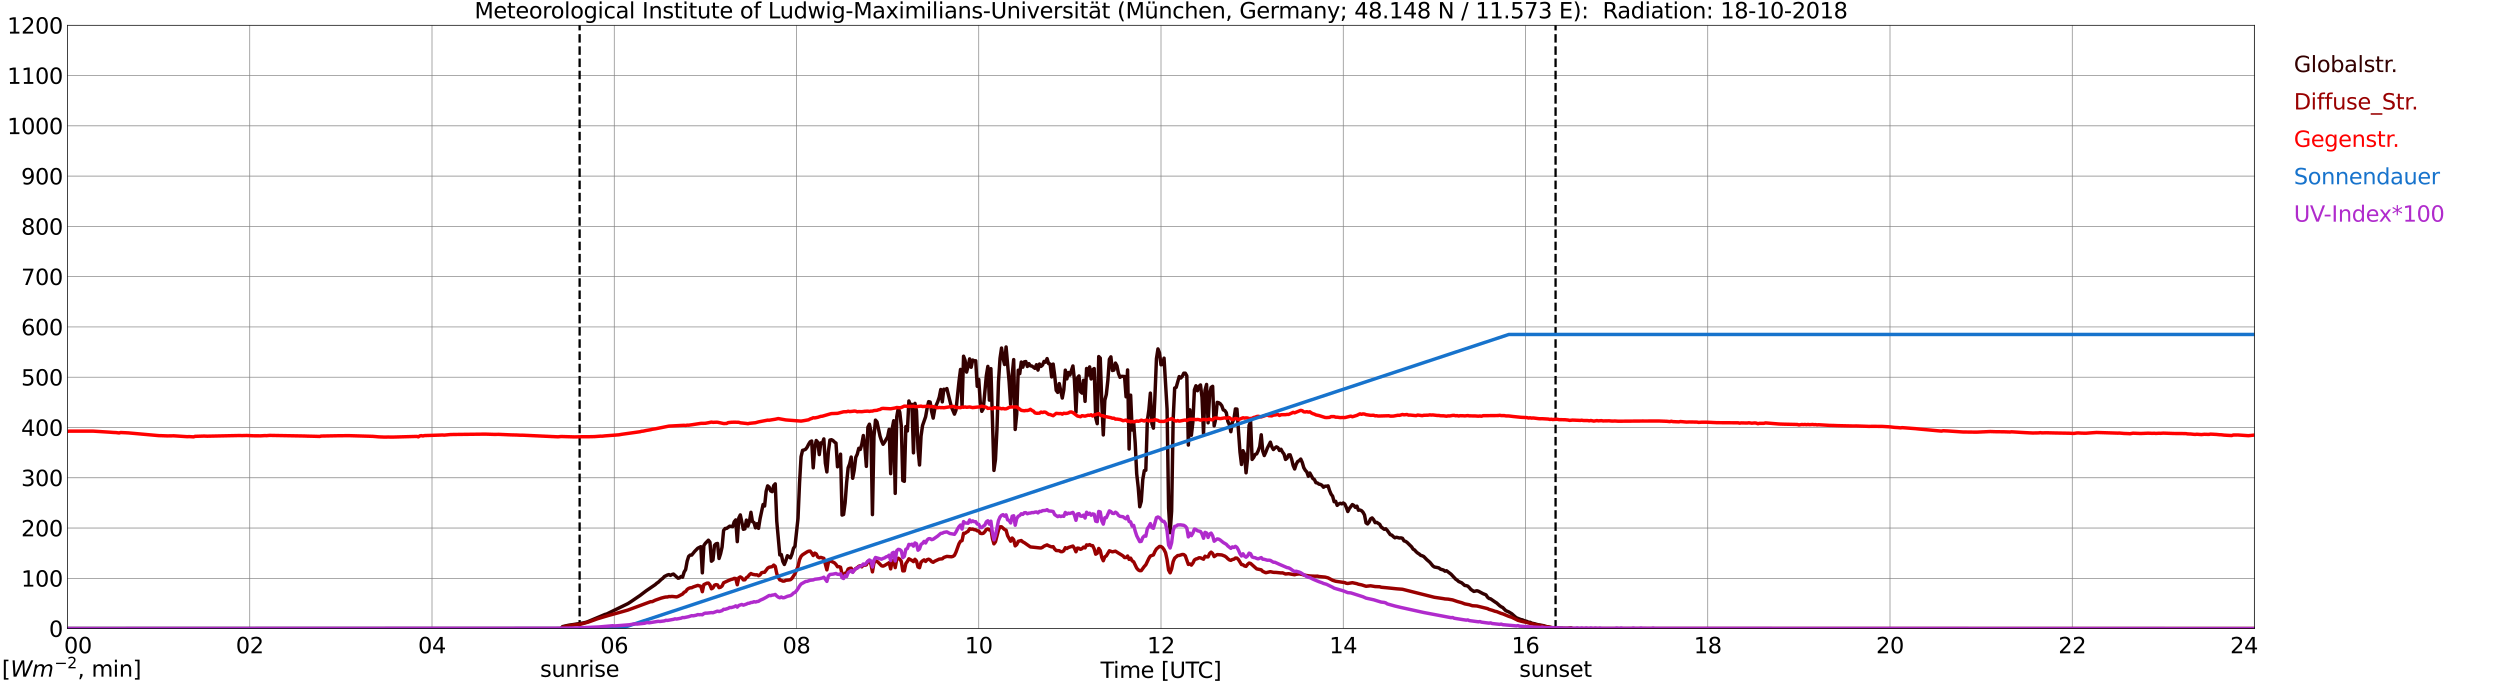 <?xml version="1.0" encoding="utf-8" standalone="no"?>
<!DOCTYPE svg PUBLIC "-//W3C//DTD SVG 1.1//EN"
  "http://www.w3.org/Graphics/SVG/1.1/DTD/svg11.dtd">
<svg xmlns:xlink="http://www.w3.org/1999/xlink" width="1085.4pt" height="296.64pt" viewBox="0 0 1085.4 296.64" xmlns="http://www.w3.org/2000/svg" version="1.1">
 <defs>
  <style type="text/css">*{stroke-linejoin: round; stroke-linecap: butt}</style>
 </defs>
 <g id="figure_1">
  <g id="patch_1">
   <path d="M 0 296.64 
L 1085.4 296.64 
L 1085.4 0 
L 0 0 
z
" style="fill: #ffffff"/>
  </g>
  <g id="axes_1">
   <g id="patch_2">
    <path d="M 29.306 272.909 
L 978.814 272.909 
L 978.814 10.976 
L 29.306 10.976 
z
" style="fill: #ffffff"/>
   </g>
   <g id="patch_3">
    <path d="M 978.814 272.909 
L 978.814 272.909 
L 978.814 10.976 
L 978.814 10.976 
z
" clip-path="url(#p14b7802da6)" style="fill: #d3d3d3; opacity: 0.25; stroke: #d3d3d3; stroke-linejoin: miter"/>
   </g>
   <g id="matplotlib.axis_1">
    <g id="xtick_1">
     <g id="line2d_1">
      <path d="M 29.306 272.909 
L 29.306 10.976 
" clip-path="url(#p14b7802da6)" style="fill: none; stroke: #808080; stroke-width: 0.3; stroke-linecap: square"/>
     </g>
     <g id="line2d_2"/>
     <g id="text_1">
      <!--    00 -->
      <g transform="translate(18.733 283.627) scale(0.095 -0.095)">
       <defs>
        <path id="DejaVuSans-20" transform="scale(0.016)"/>
        <path id="DejaVuSans-30" d="M 2034 4250 
Q 1547 4250 1301 3770 
Q 1056 3291 1056 2328 
Q 1056 1369 1301 889 
Q 1547 409 2034 409 
Q 2525 409 2770 889 
Q 3016 1369 3016 2328 
Q 3016 3291 2770 3770 
Q 2525 4250 2034 4250 
z
M 2034 4750 
Q 2819 4750 3233 4129 
Q 3647 3509 3647 2328 
Q 3647 1150 3233 529 
Q 2819 -91 2034 -91 
Q 1250 -91 836 529 
Q 422 1150 422 2328 
Q 422 3509 836 4129 
Q 1250 4750 2034 4750 
z
" transform="scale(0.016)"/>
       </defs>
       <use xlink:href="#DejaVuSans-20"/>
       <use xlink:href="#DejaVuSans-20" transform="translate(31.787 0)"/>
       <use xlink:href="#DejaVuSans-20" transform="translate(63.574 0)"/>
       <use xlink:href="#DejaVuSans-30" transform="translate(95.361 0)"/>
       <use xlink:href="#DejaVuSans-30" transform="translate(158.984 0)"/>
      </g>
     </g>
    </g>
    <g id="xtick_2">
     <g id="line2d_3">
      <path d="M 108.431 272.909 
L 108.431 10.976 
" clip-path="url(#p14b7802da6)" style="fill: none; stroke: #808080; stroke-width: 0.3; stroke-linecap: square"/>
     </g>
     <g id="line2d_4"/>
     <g id="text_2">
      <!-- 02 -->
      <g transform="translate(102.387 283.627) scale(0.095 -0.095)">
       <defs>
        <path id="DejaVuSans-32" d="M 1228 531 
L 3431 531 
L 3431 0 
L 469 0 
L 469 531 
Q 828 903 1448 1529 
Q 2069 2156 2228 2338 
Q 2531 2678 2651 2914 
Q 2772 3150 2772 3378 
Q 2772 3750 2511 3984 
Q 2250 4219 1831 4219 
Q 1534 4219 1204 4116 
Q 875 4013 500 3803 
L 500 4441 
Q 881 4594 1212 4672 
Q 1544 4750 1819 4750 
Q 2544 4750 2975 4387 
Q 3406 4025 3406 3419 
Q 3406 3131 3298 2873 
Q 3191 2616 2906 2266 
Q 2828 2175 2409 1742 
Q 1991 1309 1228 531 
z
" transform="scale(0.016)"/>
       </defs>
       <use xlink:href="#DejaVuSans-30"/>
       <use xlink:href="#DejaVuSans-32" transform="translate(63.623 0)"/>
      </g>
     </g>
    </g>
    <g id="xtick_3">
     <g id="line2d_5">
      <path d="M 187.557 272.909 
L 187.557 10.976 
" clip-path="url(#p14b7802da6)" style="fill: none; stroke: #808080; stroke-width: 0.3; stroke-linecap: square"/>
     </g>
     <g id="line2d_6"/>
     <g id="text_3">
      <!-- 04 -->
      <g transform="translate(181.513 283.627) scale(0.095 -0.095)">
       <defs>
        <path id="DejaVuSans-34" d="M 2419 4116 
L 825 1625 
L 2419 1625 
L 2419 4116 
z
M 2253 4666 
L 3047 4666 
L 3047 1625 
L 3713 1625 
L 3713 1100 
L 3047 1100 
L 3047 0 
L 2419 0 
L 2419 1100 
L 313 1100 
L 313 1709 
L 2253 4666 
z
" transform="scale(0.016)"/>
       </defs>
       <use xlink:href="#DejaVuSans-30"/>
       <use xlink:href="#DejaVuSans-34" transform="translate(63.623 0)"/>
      </g>
     </g>
    </g>
    <g id="xtick_4">
     <g id="line2d_7">
      <path d="M 266.683 272.909 
L 266.683 10.976 
" clip-path="url(#p14b7802da6)" style="fill: none; stroke: #808080; stroke-width: 0.3; stroke-linecap: square"/>
     </g>
     <g id="line2d_8"/>
     <g id="text_4">
      <!-- 06 -->
      <g transform="translate(260.638 283.627) scale(0.095 -0.095)">
       <defs>
        <path id="DejaVuSans-36" d="M 2113 2584 
Q 1688 2584 1439 2293 
Q 1191 2003 1191 1497 
Q 1191 994 1439 701 
Q 1688 409 2113 409 
Q 2538 409 2786 701 
Q 3034 994 3034 1497 
Q 3034 2003 2786 2293 
Q 2538 2584 2113 2584 
z
M 3366 4563 
L 3366 3988 
Q 3128 4100 2886 4159 
Q 2644 4219 2406 4219 
Q 1781 4219 1451 3797 
Q 1122 3375 1075 2522 
Q 1259 2794 1537 2939 
Q 1816 3084 2150 3084 
Q 2853 3084 3261 2657 
Q 3669 2231 3669 1497 
Q 3669 778 3244 343 
Q 2819 -91 2113 -91 
Q 1303 -91 875 529 
Q 447 1150 447 2328 
Q 447 3434 972 4092 
Q 1497 4750 2381 4750 
Q 2619 4750 2861 4703 
Q 3103 4656 3366 4563 
z
" transform="scale(0.016)"/>
       </defs>
       <use xlink:href="#DejaVuSans-30"/>
       <use xlink:href="#DejaVuSans-36" transform="translate(63.623 0)"/>
      </g>
     </g>
    </g>
    <g id="xtick_5">
     <g id="line2d_9">
      <path d="M 345.808 272.909 
L 345.808 10.976 
" clip-path="url(#p14b7802da6)" style="fill: none; stroke: #808080; stroke-width: 0.3; stroke-linecap: square"/>
     </g>
     <g id="line2d_10"/>
     <g id="text_5">
      <!-- 08 -->
      <g transform="translate(339.764 283.627) scale(0.095 -0.095)">
       <defs>
        <path id="DejaVuSans-38" d="M 2034 2216 
Q 1584 2216 1326 1975 
Q 1069 1734 1069 1313 
Q 1069 891 1326 650 
Q 1584 409 2034 409 
Q 2484 409 2743 651 
Q 3003 894 3003 1313 
Q 3003 1734 2745 1975 
Q 2488 2216 2034 2216 
z
M 1403 2484 
Q 997 2584 770 2862 
Q 544 3141 544 3541 
Q 544 4100 942 4425 
Q 1341 4750 2034 4750 
Q 2731 4750 3128 4425 
Q 3525 4100 3525 3541 
Q 3525 3141 3298 2862 
Q 3072 2584 2669 2484 
Q 3125 2378 3379 2068 
Q 3634 1759 3634 1313 
Q 3634 634 3220 271 
Q 2806 -91 2034 -91 
Q 1263 -91 848 271 
Q 434 634 434 1313 
Q 434 1759 690 2068 
Q 947 2378 1403 2484 
z
M 1172 3481 
Q 1172 3119 1398 2916 
Q 1625 2713 2034 2713 
Q 2441 2713 2670 2916 
Q 2900 3119 2900 3481 
Q 2900 3844 2670 4047 
Q 2441 4250 2034 4250 
Q 1625 4250 1398 4047 
Q 1172 3844 1172 3481 
z
" transform="scale(0.016)"/>
       </defs>
       <use xlink:href="#DejaVuSans-30"/>
       <use xlink:href="#DejaVuSans-38" transform="translate(63.623 0)"/>
      </g>
     </g>
    </g>
    <g id="xtick_6">
     <g id="line2d_11">
      <path d="M 424.934 272.909 
L 424.934 10.976 
" clip-path="url(#p14b7802da6)" style="fill: none; stroke: #808080; stroke-width: 0.3; stroke-linecap: square"/>
     </g>
     <g id="line2d_12"/>
     <g id="text_6">
      <!-- 10 -->
      <g transform="translate(418.89 283.627) scale(0.095 -0.095)">
       <defs>
        <path id="DejaVuSans-31" d="M 794 531 
L 1825 531 
L 1825 4091 
L 703 3866 
L 703 4441 
L 1819 4666 
L 2450 4666 
L 2450 531 
L 3481 531 
L 3481 0 
L 794 0 
L 794 531 
z
" transform="scale(0.016)"/>
       </defs>
       <use xlink:href="#DejaVuSans-31"/>
       <use xlink:href="#DejaVuSans-30" transform="translate(63.623 0)"/>
      </g>
     </g>
    </g>
    <g id="xtick_7">
     <g id="line2d_13">
      <path d="M 504.06 272.909 
L 504.06 10.976 
" clip-path="url(#p14b7802da6)" style="fill: none; stroke: #808080; stroke-width: 0.3; stroke-linecap: square"/>
     </g>
     <g id="line2d_14"/>
     <g id="text_7">
      <!-- 12 -->
      <g transform="translate(498.015 283.627) scale(0.095 -0.095)">
       <use xlink:href="#DejaVuSans-31"/>
       <use xlink:href="#DejaVuSans-32" transform="translate(63.623 0)"/>
      </g>
     </g>
    </g>
    <g id="xtick_8">
     <g id="line2d_15">
      <path d="M 583.185 272.909 
L 583.185 10.976 
" clip-path="url(#p14b7802da6)" style="fill: none; stroke: #808080; stroke-width: 0.3; stroke-linecap: square"/>
     </g>
     <g id="line2d_16"/>
     <g id="text_8">
      <!-- 14 -->
      <g transform="translate(577.141 283.627) scale(0.095 -0.095)">
       <use xlink:href="#DejaVuSans-31"/>
       <use xlink:href="#DejaVuSans-34" transform="translate(63.623 0)"/>
      </g>
     </g>
    </g>
    <g id="xtick_9">
     <g id="line2d_17">
      <path d="M 662.311 272.909 
L 662.311 10.976 
" clip-path="url(#p14b7802da6)" style="fill: none; stroke: #808080; stroke-width: 0.3; stroke-linecap: square"/>
     </g>
     <g id="line2d_18"/>
     <g id="text_9">
      <!-- 16 -->
      <g transform="translate(656.267 283.627) scale(0.095 -0.095)">
       <use xlink:href="#DejaVuSans-31"/>
       <use xlink:href="#DejaVuSans-36" transform="translate(63.623 0)"/>
      </g>
     </g>
    </g>
    <g id="xtick_10">
     <g id="line2d_19">
      <path d="M 741.437 272.909 
L 741.437 10.976 
" clip-path="url(#p14b7802da6)" style="fill: none; stroke: #808080; stroke-width: 0.3; stroke-linecap: square"/>
     </g>
     <g id="line2d_20"/>
     <g id="text_10">
      <!-- 18 -->
      <g transform="translate(735.392 283.627) scale(0.095 -0.095)">
       <use xlink:href="#DejaVuSans-31"/>
       <use xlink:href="#DejaVuSans-38" transform="translate(63.623 0)"/>
      </g>
     </g>
    </g>
    <g id="xtick_11">
     <g id="line2d_21">
      <path d="M 820.562 272.909 
L 820.562 10.976 
" clip-path="url(#p14b7802da6)" style="fill: none; stroke: #808080; stroke-width: 0.3; stroke-linecap: square"/>
     </g>
     <g id="line2d_22"/>
     <g id="text_11">
      <!-- 20 -->
      <g transform="translate(814.518 283.627) scale(0.095 -0.095)">
       <use xlink:href="#DejaVuSans-32"/>
       <use xlink:href="#DejaVuSans-30" transform="translate(63.623 0)"/>
      </g>
     </g>
    </g>
    <g id="xtick_12">
     <g id="line2d_23">
      <path d="M 899.688 272.909 
L 899.688 10.976 
" clip-path="url(#p14b7802da6)" style="fill: none; stroke: #808080; stroke-width: 0.3; stroke-linecap: square"/>
     </g>
     <g id="line2d_24"/>
     <g id="text_12">
      <!-- 22 -->
      <g transform="translate(893.644 283.627) scale(0.095 -0.095)">
       <use xlink:href="#DejaVuSans-32"/>
       <use xlink:href="#DejaVuSans-32" transform="translate(63.623 0)"/>
      </g>
     </g>
    </g>
    <g id="xtick_13">
     <g id="line2d_25">
      <path d="M 978.814 272.909 
L 978.814 10.976 
" clip-path="url(#p14b7802da6)" style="fill: none; stroke: #808080; stroke-width: 0.3; stroke-linecap: square"/>
     </g>
     <g id="line2d_26"/>
     <g id="text_13">
      <!-- 24    -->
      <g transform="translate(968.241 283.627) scale(0.095 -0.095)">
       <use xlink:href="#DejaVuSans-32"/>
       <use xlink:href="#DejaVuSans-34" transform="translate(63.623 0)"/>
       <use xlink:href="#DejaVuSans-20" transform="translate(127.246 0)"/>
       <use xlink:href="#DejaVuSans-20" transform="translate(159.033 0)"/>
       <use xlink:href="#DejaVuSans-20" transform="translate(190.82 0)"/>
      </g>
     </g>
    </g>
    <g id="text_14">
     <!-- Time [UTC] -->
     <g transform="translate(477.806 294.322) scale(0.095 -0.095)">
      <defs>
       <path id="DejaVuSans-54" d="M -19 4666 
L 3928 4666 
L 3928 4134 
L 2272 4134 
L 2272 0 
L 1638 0 
L 1638 4134 
L -19 4134 
L -19 4666 
z
" transform="scale(0.016)"/>
       <path id="DejaVuSans-69" d="M 603 3500 
L 1178 3500 
L 1178 0 
L 603 0 
L 603 3500 
z
M 603 4863 
L 1178 4863 
L 1178 4134 
L 603 4134 
L 603 4863 
z
" transform="scale(0.016)"/>
       <path id="DejaVuSans-6d" d="M 3328 2828 
Q 3544 3216 3844 3400 
Q 4144 3584 4550 3584 
Q 5097 3584 5394 3201 
Q 5691 2819 5691 2113 
L 5691 0 
L 5113 0 
L 5113 2094 
Q 5113 2597 4934 2840 
Q 4756 3084 4391 3084 
Q 3944 3084 3684 2787 
Q 3425 2491 3425 1978 
L 3425 0 
L 2847 0 
L 2847 2094 
Q 2847 2600 2669 2842 
Q 2491 3084 2119 3084 
Q 1678 3084 1418 2786 
Q 1159 2488 1159 1978 
L 1159 0 
L 581 0 
L 581 3500 
L 1159 3500 
L 1159 2956 
Q 1356 3278 1631 3431 
Q 1906 3584 2284 3584 
Q 2666 3584 2933 3390 
Q 3200 3197 3328 2828 
z
" transform="scale(0.016)"/>
       <path id="DejaVuSans-65" d="M 3597 1894 
L 3597 1613 
L 953 1613 
Q 991 1019 1311 708 
Q 1631 397 2203 397 
Q 2534 397 2845 478 
Q 3156 559 3463 722 
L 3463 178 
Q 3153 47 2828 -22 
Q 2503 -91 2169 -91 
Q 1331 -91 842 396 
Q 353 884 353 1716 
Q 353 2575 817 3079 
Q 1281 3584 2069 3584 
Q 2775 3584 3186 3129 
Q 3597 2675 3597 1894 
z
M 3022 2063 
Q 3016 2534 2758 2815 
Q 2500 3097 2075 3097 
Q 1594 3097 1305 2825 
Q 1016 2553 972 2059 
L 3022 2063 
z
" transform="scale(0.016)"/>
       <path id="DejaVuSans-5b" d="M 550 4863 
L 1875 4863 
L 1875 4416 
L 1125 4416 
L 1125 -397 
L 1875 -397 
L 1875 -844 
L 550 -844 
L 550 4863 
z
" transform="scale(0.016)"/>
       <path id="DejaVuSans-55" d="M 556 4666 
L 1191 4666 
L 1191 1831 
Q 1191 1081 1462 751 
Q 1734 422 2344 422 
Q 2950 422 3222 751 
Q 3494 1081 3494 1831 
L 3494 4666 
L 4128 4666 
L 4128 1753 
Q 4128 841 3676 375 
Q 3225 -91 2344 -91 
Q 1459 -91 1007 375 
Q 556 841 556 1753 
L 556 4666 
z
" transform="scale(0.016)"/>
       <path id="DejaVuSans-43" d="M 4122 4306 
L 4122 3641 
Q 3803 3938 3442 4084 
Q 3081 4231 2675 4231 
Q 1875 4231 1450 3742 
Q 1025 3253 1025 2328 
Q 1025 1406 1450 917 
Q 1875 428 2675 428 
Q 3081 428 3442 575 
Q 3803 722 4122 1019 
L 4122 359 
Q 3791 134 3420 21 
Q 3050 -91 2638 -91 
Q 1578 -91 968 557 
Q 359 1206 359 2328 
Q 359 3453 968 4101 
Q 1578 4750 2638 4750 
Q 3056 4750 3426 4639 
Q 3797 4528 4122 4306 
z
" transform="scale(0.016)"/>
       <path id="DejaVuSans-5d" d="M 1947 4863 
L 1947 -844 
L 622 -844 
L 622 -397 
L 1369 -397 
L 1369 4416 
L 622 4416 
L 622 4863 
L 1947 4863 
z
" transform="scale(0.016)"/>
      </defs>
      <use xlink:href="#DejaVuSans-54"/>
      <use xlink:href="#DejaVuSans-69" transform="translate(57.959 0)"/>
      <use xlink:href="#DejaVuSans-6d" transform="translate(85.742 0)"/>
      <use xlink:href="#DejaVuSans-65" transform="translate(183.154 0)"/>
      <use xlink:href="#DejaVuSans-20" transform="translate(244.678 0)"/>
      <use xlink:href="#DejaVuSans-5b" transform="translate(276.465 0)"/>
      <use xlink:href="#DejaVuSans-55" transform="translate(315.479 0)"/>
      <use xlink:href="#DejaVuSans-54" transform="translate(388.672 0)"/>
      <use xlink:href="#DejaVuSans-43" transform="translate(443.881 0)"/>
      <use xlink:href="#DejaVuSans-5d" transform="translate(513.705 0)"/>
     </g>
    </g>
   </g>
   <g id="matplotlib.axis_2">
    <g id="ytick_1">
     <g id="line2d_27">
      <path d="M 29.306 272.909 
L 978.814 272.909 
" clip-path="url(#p14b7802da6)" style="fill: none; stroke: #808080; stroke-width: 0.3; stroke-linecap: square"/>
     </g>
     <g id="line2d_28"/>
     <g id="text_15">
      <!-- 0 -->
      <g transform="translate(21.261 276.518) scale(0.095 -0.095)">
       <use xlink:href="#DejaVuSans-30"/>
      </g>
     </g>
    </g>
    <g id="ytick_2">
     <g id="line2d_29">
      <path d="M 29.306 251.081 
L 978.814 251.081 
" clip-path="url(#p14b7802da6)" style="fill: none; stroke: #808080; stroke-width: 0.3; stroke-linecap: square"/>
     </g>
     <g id="line2d_30"/>
     <g id="text_16">
      <!-- 100 -->
      <g transform="translate(9.173 254.69) scale(0.095 -0.095)">
       <use xlink:href="#DejaVuSans-31"/>
       <use xlink:href="#DejaVuSans-30" transform="translate(63.623 0)"/>
       <use xlink:href="#DejaVuSans-30" transform="translate(127.246 0)"/>
      </g>
     </g>
    </g>
    <g id="ytick_3">
     <g id="line2d_31">
      <path d="M 29.306 229.253 
L 978.814 229.253 
" clip-path="url(#p14b7802da6)" style="fill: none; stroke: #808080; stroke-width: 0.3; stroke-linecap: square"/>
     </g>
     <g id="line2d_32"/>
     <g id="text_17">
      <!-- 200 -->
      <g transform="translate(9.173 232.863) scale(0.095 -0.095)">
       <use xlink:href="#DejaVuSans-32"/>
       <use xlink:href="#DejaVuSans-30" transform="translate(63.623 0)"/>
       <use xlink:href="#DejaVuSans-30" transform="translate(127.246 0)"/>
      </g>
     </g>
    </g>
    <g id="ytick_4">
     <g id="line2d_33">
      <path d="M 29.306 207.426 
L 978.814 207.426 
" clip-path="url(#p14b7802da6)" style="fill: none; stroke: #808080; stroke-width: 0.3; stroke-linecap: square"/>
     </g>
     <g id="line2d_34"/>
     <g id="text_18">
      <!-- 300 -->
      <g transform="translate(9.173 211.035) scale(0.095 -0.095)">
       <defs>
        <path id="DejaVuSans-33" d="M 2597 2516 
Q 3050 2419 3304 2112 
Q 3559 1806 3559 1356 
Q 3559 666 3084 287 
Q 2609 -91 1734 -91 
Q 1441 -91 1130 -33 
Q 819 25 488 141 
L 488 750 
Q 750 597 1062 519 
Q 1375 441 1716 441 
Q 2309 441 2620 675 
Q 2931 909 2931 1356 
Q 2931 1769 2642 2001 
Q 2353 2234 1838 2234 
L 1294 2234 
L 1294 2753 
L 1863 2753 
Q 2328 2753 2575 2939 
Q 2822 3125 2822 3475 
Q 2822 3834 2567 4026 
Q 2313 4219 1838 4219 
Q 1578 4219 1281 4162 
Q 984 4106 628 3988 
L 628 4550 
Q 988 4650 1302 4700 
Q 1616 4750 1894 4750 
Q 2613 4750 3031 4423 
Q 3450 4097 3450 3541 
Q 3450 3153 3228 2886 
Q 3006 2619 2597 2516 
z
" transform="scale(0.016)"/>
       </defs>
       <use xlink:href="#DejaVuSans-33"/>
       <use xlink:href="#DejaVuSans-30" transform="translate(63.623 0)"/>
       <use xlink:href="#DejaVuSans-30" transform="translate(127.246 0)"/>
      </g>
     </g>
    </g>
    <g id="ytick_5">
     <g id="line2d_35">
      <path d="M 29.306 185.598 
L 978.814 185.598 
" clip-path="url(#p14b7802da6)" style="fill: none; stroke: #808080; stroke-width: 0.3; stroke-linecap: square"/>
     </g>
     <g id="line2d_36"/>
     <g id="text_19">
      <!-- 400 -->
      <g transform="translate(9.173 189.207) scale(0.095 -0.095)">
       <use xlink:href="#DejaVuSans-34"/>
       <use xlink:href="#DejaVuSans-30" transform="translate(63.623 0)"/>
       <use xlink:href="#DejaVuSans-30" transform="translate(127.246 0)"/>
      </g>
     </g>
    </g>
    <g id="ytick_6">
     <g id="line2d_37">
      <path d="M 29.306 163.77 
L 978.814 163.77 
" clip-path="url(#p14b7802da6)" style="fill: none; stroke: #808080; stroke-width: 0.3; stroke-linecap: square"/>
     </g>
     <g id="line2d_38"/>
     <g id="text_20">
      <!-- 500 -->
      <g transform="translate(9.173 167.379) scale(0.095 -0.095)">
       <defs>
        <path id="DejaVuSans-35" d="M 691 4666 
L 3169 4666 
L 3169 4134 
L 1269 4134 
L 1269 2991 
Q 1406 3038 1543 3061 
Q 1681 3084 1819 3084 
Q 2600 3084 3056 2656 
Q 3513 2228 3513 1497 
Q 3513 744 3044 326 
Q 2575 -91 1722 -91 
Q 1428 -91 1123 -41 
Q 819 9 494 109 
L 494 744 
Q 775 591 1075 516 
Q 1375 441 1709 441 
Q 2250 441 2565 725 
Q 2881 1009 2881 1497 
Q 2881 1984 2565 2268 
Q 2250 2553 1709 2553 
Q 1456 2553 1204 2497 
Q 953 2441 691 2322 
L 691 4666 
z
" transform="scale(0.016)"/>
       </defs>
       <use xlink:href="#DejaVuSans-35"/>
       <use xlink:href="#DejaVuSans-30" transform="translate(63.623 0)"/>
       <use xlink:href="#DejaVuSans-30" transform="translate(127.246 0)"/>
      </g>
     </g>
    </g>
    <g id="ytick_7">
     <g id="line2d_39">
      <path d="M 29.306 141.942 
L 978.814 141.942 
" clip-path="url(#p14b7802da6)" style="fill: none; stroke: #808080; stroke-width: 0.3; stroke-linecap: square"/>
     </g>
     <g id="line2d_40"/>
     <g id="text_21">
      <!-- 600 -->
      <g transform="translate(9.173 145.551) scale(0.095 -0.095)">
       <use xlink:href="#DejaVuSans-36"/>
       <use xlink:href="#DejaVuSans-30" transform="translate(63.623 0)"/>
       <use xlink:href="#DejaVuSans-30" transform="translate(127.246 0)"/>
      </g>
     </g>
    </g>
    <g id="ytick_8">
     <g id="line2d_41">
      <path d="M 29.306 120.114 
L 978.814 120.114 
" clip-path="url(#p14b7802da6)" style="fill: none; stroke: #808080; stroke-width: 0.3; stroke-linecap: square"/>
     </g>
     <g id="line2d_42"/>
     <g id="text_22">
      <!-- 700 -->
      <g transform="translate(9.173 123.724) scale(0.095 -0.095)">
       <defs>
        <path id="DejaVuSans-37" d="M 525 4666 
L 3525 4666 
L 3525 4397 
L 1831 0 
L 1172 0 
L 2766 4134 
L 525 4134 
L 525 4666 
z
" transform="scale(0.016)"/>
       </defs>
       <use xlink:href="#DejaVuSans-37"/>
       <use xlink:href="#DejaVuSans-30" transform="translate(63.623 0)"/>
       <use xlink:href="#DejaVuSans-30" transform="translate(127.246 0)"/>
      </g>
     </g>
    </g>
    <g id="ytick_9">
     <g id="line2d_43">
      <path d="M 29.306 98.287 
L 978.814 98.287 
" clip-path="url(#p14b7802da6)" style="fill: none; stroke: #808080; stroke-width: 0.3; stroke-linecap: square"/>
     </g>
     <g id="line2d_44"/>
     <g id="text_23">
      <!-- 800 -->
      <g transform="translate(9.173 101.896) scale(0.095 -0.095)">
       <use xlink:href="#DejaVuSans-38"/>
       <use xlink:href="#DejaVuSans-30" transform="translate(63.623 0)"/>
       <use xlink:href="#DejaVuSans-30" transform="translate(127.246 0)"/>
      </g>
     </g>
    </g>
    <g id="ytick_10">
     <g id="line2d_45">
      <path d="M 29.306 76.459 
L 978.814 76.459 
" clip-path="url(#p14b7802da6)" style="fill: none; stroke: #808080; stroke-width: 0.3; stroke-linecap: square"/>
     </g>
     <g id="line2d_46"/>
     <g id="text_24">
      <!-- 900 -->
      <g transform="translate(9.173 80.068) scale(0.095 -0.095)">
       <defs>
        <path id="DejaVuSans-39" d="M 703 97 
L 703 672 
Q 941 559 1184 500 
Q 1428 441 1663 441 
Q 2288 441 2617 861 
Q 2947 1281 2994 2138 
Q 2813 1869 2534 1725 
Q 2256 1581 1919 1581 
Q 1219 1581 811 2004 
Q 403 2428 403 3163 
Q 403 3881 828 4315 
Q 1253 4750 1959 4750 
Q 2769 4750 3195 4129 
Q 3622 3509 3622 2328 
Q 3622 1225 3098 567 
Q 2575 -91 1691 -91 
Q 1453 -91 1209 -44 
Q 966 3 703 97 
z
M 1959 2075 
Q 2384 2075 2632 2365 
Q 2881 2656 2881 3163 
Q 2881 3666 2632 3958 
Q 2384 4250 1959 4250 
Q 1534 4250 1286 3958 
Q 1038 3666 1038 3163 
Q 1038 2656 1286 2365 
Q 1534 2075 1959 2075 
z
" transform="scale(0.016)"/>
       </defs>
       <use xlink:href="#DejaVuSans-39"/>
       <use xlink:href="#DejaVuSans-30" transform="translate(63.623 0)"/>
       <use xlink:href="#DejaVuSans-30" transform="translate(127.246 0)"/>
      </g>
     </g>
    </g>
    <g id="ytick_11">
     <g id="line2d_47">
      <path d="M 29.306 54.631 
L 978.814 54.631 
" clip-path="url(#p14b7802da6)" style="fill: none; stroke: #808080; stroke-width: 0.3; stroke-linecap: square"/>
     </g>
     <g id="line2d_48"/>
     <g id="text_25">
      <!-- 1000 -->
      <g transform="translate(3.128 58.24) scale(0.095 -0.095)">
       <use xlink:href="#DejaVuSans-31"/>
       <use xlink:href="#DejaVuSans-30" transform="translate(63.623 0)"/>
       <use xlink:href="#DejaVuSans-30" transform="translate(127.246 0)"/>
       <use xlink:href="#DejaVuSans-30" transform="translate(190.869 0)"/>
      </g>
     </g>
    </g>
    <g id="ytick_12">
     <g id="line2d_49">
      <path d="M 29.306 32.803 
L 978.814 32.803 
" clip-path="url(#p14b7802da6)" style="fill: none; stroke: #808080; stroke-width: 0.3; stroke-linecap: square"/>
     </g>
     <g id="line2d_50"/>
     <g id="text_26">
      <!-- 1100 -->
      <g transform="translate(3.128 36.413) scale(0.095 -0.095)">
       <use xlink:href="#DejaVuSans-31"/>
       <use xlink:href="#DejaVuSans-31" transform="translate(63.623 0)"/>
       <use xlink:href="#DejaVuSans-30" transform="translate(127.246 0)"/>
       <use xlink:href="#DejaVuSans-30" transform="translate(190.869 0)"/>
      </g>
     </g>
    </g>
    <g id="ytick_13">
     <g id="line2d_51">
      <path d="M 29.306 10.976 
L 978.814 10.976 
" clip-path="url(#p14b7802da6)" style="fill: none; stroke: #808080; stroke-width: 0.3; stroke-linecap: square"/>
     </g>
     <g id="line2d_52"/>
     <g id="text_27">
      <!-- 1200 -->
      <g transform="translate(3.128 14.585) scale(0.095 -0.095)">
       <use xlink:href="#DejaVuSans-31"/>
       <use xlink:href="#DejaVuSans-32" transform="translate(63.623 0)"/>
       <use xlink:href="#DejaVuSans-30" transform="translate(127.246 0)"/>
       <use xlink:href="#DejaVuSans-30" transform="translate(190.869 0)"/>
      </g>
     </g>
    </g>
   </g>
   <g id="line2d_53">
    <path d="M 251.649 272.909 
L 251.649 10.976 
" clip-path="url(#p14b7802da6)" style="fill: none; stroke-dasharray: 3.7,1.6; stroke-dashoffset: 0; stroke: #000000"/>
   </g>
   <g id="line2d_54">
    <path d="M 675.367 272.909 
L 675.367 10.976 
" clip-path="url(#p14b7802da6)" style="fill: none; stroke-dasharray: 3.7,1.6; stroke-dashoffset: 0; stroke: #000000"/>
   </g>
   <g id="line2d_55">
    <path d="M 29.306 272.909 
L 243.604 272.909 
L 244.264 272.04 
L 246.901 271.444 
L 248.88 271.16 
L 253.495 270.407 
L 254.814 270.062 
L 262.726 266.738 
L 263.386 266.583 
L 272.617 262.067 
L 273.936 261.22 
L 277.892 258.522 
L 280.53 256.516 
L 284.486 253.818 
L 285.145 253.222 
L 285.805 252.784 
L 287.124 251.529 
L 287.783 251.059 
L 288.442 250.306 
L 289.761 249.647 
L 290.42 249.459 
L 291.08 249.804 
L 291.739 249.426 
L 292.399 249.239 
L 294.377 251.026 
L 295.036 250.902 
L 295.696 250.273 
L 296.355 250.588 
L 297.014 248.361 
L 297.674 247.294 
L 298.333 243.657 
L 298.992 241.555 
L 299.652 240.99 
L 300.311 240.99 
L 301.63 239.36 
L 302.949 238.013 
L 304.267 237.354 
L 304.927 248.706 
L 305.586 236.852 
L 306.246 235.88 
L 307.564 234.531 
L 308.224 235.378 
L 308.883 243.657 
L 309.543 243.092 
L 310.202 236.758 
L 310.861 236.098 
L 311.521 235.941 
L 312.18 242.466 
L 312.839 240.427 
L 313.499 237.478 
L 314.158 230.297 
L 314.818 229.45 
L 315.477 229.419 
L 316.796 228.446 
L 318.114 228.636 
L 318.774 226.534 
L 319.433 225.717 
L 320.093 235.158 
L 320.752 224.903 
L 321.411 223.554 
L 322.73 229.795 
L 323.39 229.607 
L 324.049 225.811 
L 324.708 228.415 
L 325.368 226.407 
L 326.027 222.426 
L 326.686 226.47 
L 327.346 226.848 
L 328.005 229.168 
L 328.665 227.38 
L 329.324 229.386 
L 329.983 225.248 
L 331.302 219.038 
L 331.961 219.697 
L 332.621 213.36 
L 333.28 210.946 
L 333.94 211.479 
L 334.599 213.142 
L 335.258 213.457 
L 335.918 210.822 
L 336.577 210.069 
L 337.236 226.252 
L 338.555 240.929 
L 339.215 240.772 
L 339.874 243.751 
L 340.533 245.067 
L 341.193 243.374 
L 341.852 241.274 
L 343.171 242.215 
L 343.83 240.584 
L 344.49 238.074 
L 345.149 237.133 
L 346.468 224.997 
L 347.127 209.724 
L 347.787 198.278 
L 348.446 195.516 
L 349.105 195.359 
L 349.765 195.047 
L 350.424 194.167 
L 351.083 192.851 
L 351.743 191.816 
L 352.402 191.472 
L 353.062 203.106 
L 353.721 194.388 
L 354.38 191.251 
L 355.04 192.004 
L 355.699 197.367 
L 356.359 192.286 
L 357.018 192.506 
L 357.677 190.561 
L 358.337 201.067 
L 358.996 204.893 
L 359.655 195.988 
L 360.315 191.063 
L 360.974 190.906 
L 361.634 191.251 
L 362.293 191.91 
L 362.952 192.38 
L 363.612 202.667 
L 364.271 201.445 
L 364.93 197.18 
L 365.59 223.617 
L 366.249 223.366 
L 366.909 218.379 
L 367.568 209.567 
L 368.227 203.106 
L 368.887 201.412 
L 369.546 198.432 
L 370.206 207.653 
L 370.865 204.14 
L 371.524 198.59 
L 372.184 197.21 
L 372.843 194.639 
L 373.502 195.141 
L 374.162 192.821 
L 374.821 189.088 
L 375.481 193.916 
L 376.14 202.479 
L 376.799 185.48 
L 377.459 184.164 
L 378.118 187.237 
L 378.777 223.427 
L 379.437 189.621 
L 380.096 182.407 
L 380.756 183.16 
L 382.074 189.4 
L 382.734 191.439 
L 383.393 192.882 
L 384.053 191.974 
L 385.371 189.651 
L 386.031 186.421 
L 386.69 205.647 
L 387.349 186.109 
L 388.009 182.658 
L 388.668 214.207 
L 389.328 180.996 
L 389.987 177.17 
L 390.646 178.958 
L 391.306 184.947 
L 391.965 208.657 
L 392.624 208.971 
L 393.284 185.198 
L 393.943 187.113 
L 394.603 174.097 
L 395.262 176.042 
L 395.921 175.57 
L 396.581 196.614 
L 397.24 175.131 
L 397.899 178.362 
L 398.559 194.92 
L 399.218 201.883 
L 399.878 189.37 
L 400.537 184.729 
L 401.856 180.964 
L 402.515 177.264 
L 403.175 174.378 
L 403.834 174.566 
L 404.493 178.737 
L 405.153 181.529 
L 405.812 177.703 
L 406.471 175.884 
L 407.131 174.411 
L 407.79 172.433 
L 408.45 169.109 
L 409.109 174.472 
L 409.768 168.985 
L 410.428 169.205 
L 411.087 168.703 
L 413.065 176.699 
L 414.384 179.805 
L 415.043 178.08 
L 416.362 165.536 
L 417.022 160.391 
L 417.681 176.45 
L 418.34 154.653 
L 419 156.44 
L 419.659 161.552 
L 420.318 158.981 
L 420.978 155.812 
L 421.637 159.45 
L 422.297 156.314 
L 422.956 156.628 
L 423.615 156.628 
L 424.275 167.73 
L 424.934 164.72 
L 425.593 174.662 
L 426.253 178.582 
L 426.912 177.421 
L 428.231 163.089 
L 428.89 159.075 
L 429.55 173.721 
L 430.209 160.046 
L 431.528 204.234 
L 432.187 199.53 
L 432.847 186.202 
L 433.506 165.754 
L 434.165 155.624 
L 434.825 151.108 
L 435.484 155.53 
L 436.144 158.258 
L 436.803 150.638 
L 438.122 165.724 
L 438.781 175.57 
L 439.44 162.962 
L 440.1 156.126 
L 440.759 186.453 
L 441.419 179.741 
L 442.078 160.736 
L 442.737 162.211 
L 443.397 157.193 
L 444.056 159.42 
L 444.716 157.099 
L 445.375 156.973 
L 446.034 159.105 
L 446.694 157.883 
L 447.353 158.824 
L 448.012 158.918 
L 449.331 159.922 
L 449.991 158.352 
L 450.65 160.675 
L 451.309 158.04 
L 451.969 159.075 
L 452.628 158.479 
L 453.287 156.91 
L 453.947 157.254 
L 454.606 155.687 
L 455.266 157.883 
L 455.925 158.04 
L 456.584 163.652 
L 457.244 158.071 
L 457.903 163.056 
L 458.563 169.487 
L 459.222 170.364 
L 459.881 166.538 
L 461.2 172.811 
L 461.859 169.266 
L 462.519 160.705 
L 463.178 164.499 
L 463.838 161.74 
L 464.497 162.838 
L 465.816 158.887 
L 466.475 164.94 
L 467.134 178.988 
L 467.794 164.06 
L 468.453 163.213 
L 469.113 170.083 
L 469.772 170.678 
L 470.431 165.128 
L 471.091 174.254 
L 471.75 159.983 
L 472.409 162.869 
L 473.069 159.293 
L 473.728 164.532 
L 474.388 160.518 
L 475.047 160.016 
L 475.706 181.341 
L 476.366 183.943 
L 477.025 154.81 
L 477.685 155.467 
L 478.344 174.566 
L 479.003 188.837 
L 479.663 173.782 
L 480.322 171.242 
L 480.981 165.189 
L 481.641 156.001 
L 482.3 154.934 
L 482.96 160.863 
L 483.619 160.675 
L 484.278 157.632 
L 484.938 158.824 
L 485.597 162.148 
L 486.256 163.809 
L 486.916 163.371 
L 488.235 163.464 
L 488.894 172.278 
L 489.553 160.612 
L 490.213 194.953 
L 490.872 171.556 
L 491.532 186.704 
L 492.191 183.411 
L 492.85 192.319 
L 493.51 205.71 
L 494.169 211.606 
L 494.828 220.009 
L 495.488 217.658 
L 496.147 208.187 
L 496.807 204.328 
L 497.466 204.173 
L 498.125 182.658 
L 498.785 178.017 
L 499.444 170.678 
L 500.103 183.943 
L 500.763 185.888 
L 501.422 172.152 
L 502.082 155.718 
L 502.741 151.485 
L 503.4 153.146 
L 504.06 158.385 
L 504.719 158.195 
L 505.379 155.499 
L 506.697 177.639 
L 507.357 220.575 
L 508.016 231.268 
L 508.675 221.891 
L 509.335 182.125 
L 509.994 168.483 
L 510.654 168.168 
L 511.972 163.497 
L 512.632 164.124 
L 513.291 163.403 
L 513.95 162.022 
L 514.61 162.022 
L 515.269 163.183 
L 515.929 193.227 
L 516.588 177.923 
L 517.247 188.961 
L 517.907 183.192 
L 518.566 169.236 
L 519.226 167.479 
L 519.885 169.644 
L 520.544 167.762 
L 521.204 167.134 
L 521.863 172.497 
L 522.522 188.335 
L 523.182 169.36 
L 523.841 166.915 
L 524.501 183.568 
L 525.16 171.368 
L 525.819 168.201 
L 526.479 167.73 
L 527.138 184.884 
L 527.797 182.001 
L 528.457 174.693 
L 529.116 174.85 
L 529.776 175.289 
L 530.435 176.135 
L 531.094 177.954 
L 531.754 178.235 
L 532.413 179.178 
L 533.073 182.941 
L 533.732 184.384 
L 534.391 187.425 
L 535.051 183.253 
L 535.71 182.031 
L 536.369 177.545 
L 537.029 177.609 
L 538.348 196.239 
L 539.007 201.663 
L 539.666 195.673 
L 540.326 197.116 
L 540.985 205.271 
L 541.644 199.028 
L 542.304 184.696 
L 542.963 182.941 
L 543.623 199.467 
L 544.282 198.622 
L 544.941 197.304 
L 545.601 197.053 
L 546.26 195.704 
L 546.919 193.886 
L 547.579 188.774 
L 548.238 195.861 
L 548.898 197.775 
L 549.557 196.333 
L 550.216 194.576 
L 551.535 191.974 
L 552.195 194.01 
L 552.854 195.171 
L 553.513 194.512 
L 554.173 194.01 
L 554.832 194.357 
L 555.491 195.58 
L 556.151 195.047 
L 556.81 196.269 
L 557.47 197.147 
L 558.129 199.467 
L 558.788 198.967 
L 559.448 197.524 
L 560.107 197.461 
L 560.766 199.343 
L 561.426 202.102 
L 562.085 203.608 
L 562.745 201.569 
L 563.404 200.377 
L 564.063 200.002 
L 564.723 199.312 
L 565.382 200.755 
L 566.042 203.043 
L 566.701 204.173 
L 567.36 204.893 
L 568.02 206.775 
L 568.679 205.365 
L 569.998 207.779 
L 570.657 208.187 
L 571.317 209.567 
L 571.976 209.691 
L 572.635 210.193 
L 573.295 210.32 
L 573.954 210.695 
L 574.613 211.542 
L 575.273 211.073 
L 575.932 211.103 
L 576.592 210.946 
L 577.251 212.985 
L 577.91 214.552 
L 578.57 215.432 
L 579.229 217.816 
L 579.889 217.658 
L 580.548 219.413 
L 581.207 218.817 
L 581.867 218.505 
L 582.526 218.756 
L 583.185 218.379 
L 583.845 218.817 
L 584.504 220.26 
L 585.164 222.081 
L 585.823 220.795 
L 587.142 219.068 
L 587.801 219.446 
L 588.46 220.293 
L 589.12 219.758 
L 589.779 221.515 
L 590.439 221.421 
L 591.098 221.703 
L 591.757 222.393 
L 592.417 223.585 
L 593.076 227.003 
L 593.736 227.474 
L 594.395 226.691 
L 595.054 225.248 
L 595.714 224.87 
L 596.373 225.623 
L 597.032 226.909 
L 597.692 226.785 
L 599.011 227.631 
L 599.67 228.823 
L 600.989 229.795 
L 601.648 229.576 
L 602.307 230.297 
L 603.626 232.148 
L 604.286 232.335 
L 604.945 232.995 
L 605.604 233.497 
L 606.264 233.246 
L 607.582 233.59 
L 608.242 233.527 
L 608.901 233.715 
L 609.561 234.813 
L 610.22 235.033 
L 610.879 235.472 
L 612.858 237.417 
L 613.517 238.419 
L 614.176 238.796 
L 614.836 239.549 
L 615.495 240.113 
L 616.154 240.521 
L 616.814 241.117 
L 617.473 241.304 
L 618.133 241.619 
L 619.451 242.968 
L 620.77 244.096 
L 622.089 245.696 
L 622.748 246.165 
L 624.067 246.416 
L 624.726 246.574 
L 625.386 247.106 
L 626.705 247.484 
L 627.364 247.984 
L 628.023 247.796 
L 630.001 249.302 
L 631.98 251.435 
L 632.639 251.873 
L 633.298 252.469 
L 634.617 253.035 
L 635.936 254.194 
L 636.595 254.257 
L 637.255 254.477 
L 637.914 255.104 
L 638.573 255.888 
L 639.892 256.765 
L 641.211 256.483 
L 641.87 256.671 
L 643.848 257.739 
L 645.167 258.271 
L 645.827 259.275 
L 646.486 259.841 
L 647.145 259.995 
L 649.123 261.377 
L 649.783 261.783 
L 651.102 262.975 
L 651.761 263.446 
L 652.42 263.759 
L 653.739 265.108 
L 655.058 265.673 
L 656.377 266.487 
L 657.695 267.679 
L 658.355 268.214 
L 659.674 268.746 
L 660.333 268.997 
L 660.992 269.122 
L 661.652 269.436 
L 662.97 269.811 
L 663.63 270.159 
L 664.289 270.159 
L 664.949 270.534 
L 666.267 270.816 
L 667.586 271.193 
L 668.905 271.411 
L 670.224 271.662 
L 670.883 271.944 
L 674.18 272.603 
L 675.499 272.573 
L 676.817 272.76 
L 678.136 272.76 
L 680.114 272.854 
L 680.774 272.854 
L 682.092 272.636 
L 682.752 272.909 
L 978.154 272.909 
L 978.154 272.909 
" clip-path="url(#p14b7802da6)" style="fill: none; stroke: #330000; stroke-width: 1.5; stroke-linecap: square"/>
   </g>
   <g id="line2d_56">
    <path d="M 29.306 272.909 
L 243.604 272.909 
L 244.264 272.293 
L 245.583 271.916 
L 249.539 271.243 
L 252.176 270.992 
L 255.473 270.069 
L 259.43 268.641 
L 264.045 267.255 
L 268.002 266.164 
L 269.98 265.618 
L 272.617 264.863 
L 282.508 261.211 
L 283.167 261.211 
L 284.486 260.58 
L 287.124 259.657 
L 288.442 259.321 
L 289.102 259.197 
L 289.761 259.197 
L 290.42 258.987 
L 291.08 259.029 
L 291.739 258.943 
L 293.717 259.155 
L 294.377 258.943 
L 296.355 257.896 
L 297.014 257.138 
L 297.674 256.846 
L 298.333 255.922 
L 298.992 255.46 
L 299.652 255.209 
L 300.311 255.167 
L 300.971 254.831 
L 302.949 254.159 
L 304.267 254.536 
L 304.927 256.887 
L 305.586 253.823 
L 306.905 253.194 
L 307.564 253.152 
L 308.224 253.949 
L 308.883 255.628 
L 309.543 255.25 
L 310.202 254.076 
L 310.861 253.823 
L 311.521 253.949 
L 312.18 255.124 
L 312.839 254.955 
L 313.499 254.41 
L 314.158 253.026 
L 316.136 252.103 
L 317.455 251.557 
L 318.114 251.43 
L 318.774 251.094 
L 319.433 251.179 
L 320.093 253.864 
L 320.752 250.843 
L 321.411 250.465 
L 322.071 250.885 
L 322.73 251.766 
L 323.39 251.725 
L 324.049 250.802 
L 324.708 250.38 
L 325.368 249.542 
L 326.027 248.996 
L 326.686 249.333 
L 328.005 249.584 
L 328.665 249.542 
L 329.324 249.961 
L 329.983 249.584 
L 330.643 248.66 
L 331.302 248.492 
L 331.961 248.451 
L 333.28 246.687 
L 333.94 246.268 
L 335.258 246.015 
L 335.918 245.345 
L 336.577 245.89 
L 337.236 249.038 
L 337.896 250.675 
L 338.555 251.766 
L 339.215 251.976 
L 339.874 252.312 
L 340.533 252.271 
L 341.193 251.935 
L 342.512 251.808 
L 343.171 251.681 
L 343.83 251.136 
L 345.149 249.121 
L 346.468 245.89 
L 347.127 242.95 
L 347.787 241.525 
L 348.446 240.853 
L 350.424 239.593 
L 351.083 239.298 
L 351.743 239.257 
L 352.402 240.097 
L 353.062 241.189 
L 353.721 240.139 
L 354.38 240.475 
L 355.04 241.817 
L 355.699 242.153 
L 356.359 241.985 
L 357.677 242.405 
L 358.996 247.401 
L 359.655 244.253 
L 360.315 243.454 
L 361.634 244.042 
L 362.293 244.378 
L 362.952 245.05 
L 363.612 246.058 
L 364.271 246.015 
L 364.93 246.268 
L 365.59 249.206 
L 366.249 250.044 
L 366.909 248.87 
L 367.568 248.619 
L 368.227 247.065 
L 368.887 246.77 
L 369.546 246.687 
L 370.206 248.283 
L 371.524 246.814 
L 372.184 246.478 
L 372.843 245.847 
L 373.502 245.637 
L 374.162 246.1 
L 374.821 245.177 
L 375.481 245.428 
L 376.14 245.218 
L 376.799 243.749 
L 377.459 243.749 
L 378.118 244.923 
L 378.777 248.283 
L 379.437 244.421 
L 380.096 243.454 
L 380.756 243.708 
L 381.415 244.295 
L 382.734 245.637 
L 383.393 245.805 
L 384.053 245.513 
L 385.371 244.714 
L 386.031 244.295 
L 386.69 246.982 
L 387.349 243.664 
L 388.009 243.162 
L 388.668 246.436 
L 389.328 242.741 
L 389.987 242.363 
L 390.646 242.784 
L 391.306 243.708 
L 391.965 247.861 
L 392.624 247.82 
L 393.284 244.672 
L 393.943 243.749 
L 394.603 242.616 
L 395.921 243.33 
L 396.581 243.832 
L 397.24 242.826 
L 397.899 243.54 
L 398.559 246.141 
L 399.218 246.478 
L 399.878 244.085 
L 400.537 243.496 
L 401.196 243.077 
L 401.856 243.749 
L 402.515 242.994 
L 403.175 242.784 
L 403.834 243.118 
L 404.493 243.832 
L 405.153 244.127 
L 405.812 243.664 
L 407.79 242.741 
L 409.109 242.616 
L 409.768 242.027 
L 411.087 241.566 
L 413.065 241.734 
L 413.725 241.566 
L 414.384 241.104 
L 415.043 239.72 
L 416.362 236.068 
L 417.022 234.977 
L 417.681 234.723 
L 418.34 231.534 
L 419 231.534 
L 419.659 231.03 
L 420.318 230.694 
L 420.978 229.561 
L 421.637 229.771 
L 422.297 229.688 
L 422.956 229.98 
L 423.615 230.022 
L 424.275 230.484 
L 424.934 230.526 
L 425.593 231.534 
L 426.253 231.659 
L 426.912 231.534 
L 427.572 230.862 
L 428.231 229.854 
L 428.89 229.644 
L 429.55 230.107 
L 430.209 229.644 
L 430.869 233.8 
L 431.528 236.109 
L 432.187 235.228 
L 433.506 230.148 
L 434.165 228.721 
L 434.825 228.721 
L 436.144 229.897 
L 436.803 230.19 
L 437.462 232.582 
L 438.781 234.977 
L 439.44 233.59 
L 440.1 234.304 
L 440.759 236.991 
L 441.419 236.446 
L 442.078 235.018 
L 443.397 234.682 
L 444.056 235.269 
L 444.716 235.605 
L 447.353 237.452 
L 451.309 237.873 
L 451.969 237.915 
L 452.628 237.62 
L 453.287 237.116 
L 454.606 236.57 
L 455.266 236.948 
L 456.584 237.452 
L 457.244 237.327 
L 457.903 238.375 
L 458.563 239.006 
L 459.881 239.089 
L 460.541 239.51 
L 461.2 239.51 
L 461.859 239.089 
L 462.519 237.788 
L 463.178 238.166 
L 463.838 237.705 
L 465.816 237.074 
L 466.475 238.039 
L 467.134 239.552 
L 467.794 237.956 
L 468.453 238.039 
L 469.113 238.502 
L 469.772 238.207 
L 470.431 237.537 
L 471.091 237.873 
L 471.75 236.57 
L 472.409 236.738 
L 473.069 236.446 
L 473.728 236.865 
L 474.388 236.906 
L 475.047 238.292 
L 475.706 240.602 
L 476.366 240.222 
L 477.025 238.124 
L 477.685 239.047 
L 478.344 241.985 
L 479.003 243.454 
L 479.663 241.776 
L 480.322 241.357 
L 481.641 239.13 
L 482.96 239.593 
L 484.278 239.298 
L 485.597 240.139 
L 486.916 240.935 
L 487.575 241.357 
L 488.235 242.071 
L 488.894 242.071 
L 489.553 241.398 
L 490.213 242.867 
L 490.872 242.322 
L 491.532 243.496 
L 492.191 243.917 
L 493.51 246.646 
L 494.169 247.401 
L 494.828 247.779 
L 495.488 247.737 
L 496.807 245.932 
L 497.466 245.218 
L 498.785 242.448 
L 499.444 241.398 
L 500.763 240.935 
L 501.422 239.425 
L 502.082 238.334 
L 503.4 237.242 
L 504.06 237.284 
L 504.719 237.746 
L 505.379 238.628 
L 506.038 239.971 
L 506.697 242.95 
L 507.357 247.484 
L 508.016 248.702 
L 508.675 247.023 
L 509.335 243.832 
L 509.994 242.322 
L 511.313 241.189 
L 511.972 241.147 
L 513.291 240.726 
L 513.95 240.767 
L 514.61 241.313 
L 515.929 245.05 
L 516.588 244.84 
L 517.247 245.345 
L 517.907 244.463 
L 518.566 243.118 
L 519.226 242.699 
L 519.885 242.531 
L 520.544 242.153 
L 521.204 242.195 
L 522.522 242.784 
L 523.182 241.481 
L 523.841 241.776 
L 524.501 241.776 
L 525.16 240.348 
L 525.819 239.72 
L 526.479 240.307 
L 527.138 241.649 
L 528.457 240.767 
L 530.435 240.935 
L 531.754 241.44 
L 532.413 241.902 
L 533.073 242.573 
L 533.732 243.077 
L 534.391 243.286 
L 535.051 242.909 
L 535.71 242.784 
L 536.369 242.28 
L 537.029 242.322 
L 537.688 242.95 
L 539.007 245.092 
L 539.666 245.218 
L 540.326 245.722 
L 540.985 245.89 
L 541.644 245.05 
L 542.304 244.463 
L 542.963 244.631 
L 545.601 246.982 
L 547.579 247.401 
L 548.238 248.073 
L 549.557 248.66 
L 551.535 248.198 
L 552.854 248.492 
L 554.173 248.534 
L 556.151 248.743 
L 556.81 248.702 
L 558.129 249.206 
L 559.448 249.079 
L 562.085 249.542 
L 562.745 249.333 
L 564.063 249.165 
L 565.382 249.416 
L 566.042 249.625 
L 567.36 249.878 
L 568.679 250.044 
L 569.998 250.129 
L 571.317 250.171 
L 571.976 250.129 
L 572.635 250.297 
L 575.273 250.548 
L 576.592 250.885 
L 578.57 251.935 
L 579.889 252.354 
L 583.845 252.941 
L 584.504 253.235 
L 585.164 253.318 
L 587.142 252.984 
L 589.12 253.404 
L 589.779 253.655 
L 591.098 253.908 
L 593.076 254.536 
L 595.054 254.327 
L 597.032 254.663 
L 599.011 254.746 
L 599.67 254.955 
L 602.307 255.209 
L 606.264 255.628 
L 608.901 255.837 
L 610.22 256.173 
L 622.748 259.321 
L 626.705 259.91 
L 627.364 260.035 
L 628.683 260.12 
L 630.661 260.456 
L 632.639 261.126 
L 634.617 261.672 
L 635.936 262.176 
L 637.914 262.554 
L 639.233 262.975 
L 640.552 263.058 
L 641.211 263.099 
L 645.827 264.232 
L 646.486 264.568 
L 647.805 264.946 
L 649.123 265.409 
L 649.783 265.535 
L 651.761 266.332 
L 652.42 266.5 
L 655.058 267.592 
L 656.377 268.011 
L 659.014 269.312 
L 660.333 269.689 
L 662.97 270.279 
L 664.949 270.824 
L 665.608 270.907 
L 666.267 271.117 
L 667.586 271.37 
L 674.839 272.671 
L 678.796 272.88 
L 682.092 272.754 
L 682.752 272.909 
L 978.154 272.909 
L 978.154 272.909 
" clip-path="url(#p14b7802da6)" style="fill: none; stroke: #990000; stroke-width: 1.5; stroke-linecap: square"/>
   </g>
   <g id="line2d_57">
    <path d="M 29.306 187.296 
L 29.965 187.176 
L 40.515 187.187 
L 47.768 187.645 
L 49.087 187.748 
L 50.406 187.813 
L 51.725 187.981 
L 52.384 187.776 
L 55.681 187.942 
L 68.869 189.127 
L 70.187 189.16 
L 72.825 189.254 
L 75.462 189.21 
L 81.397 189.599 
L 82.056 189.546 
L 84.034 189.671 
L 84.694 189.446 
L 88.65 189.319 
L 89.969 189.376 
L 103.816 189.088 
L 105.135 189.116 
L 107.113 189.064 
L 109.75 189.188 
L 113.047 189.226 
L 115.025 189.116 
L 115.685 189.149 
L 117.003 189.031 
L 132.169 189.295 
L 133.488 189.346 
L 135.466 189.391 
L 137.444 189.442 
L 138.763 189.492 
L 139.422 189.319 
L 146.676 189.186 
L 147.994 189.178 
L 151.291 189.14 
L 161.841 189.444 
L 164.479 189.669 
L 167.116 189.773 
L 168.435 189.734 
L 170.413 189.765 
L 180.963 189.477 
L 181.623 189.677 
L 182.282 189.247 
L 182.941 189.138 
L 183.601 189.284 
L 184.26 189.114 
L 188.216 188.99 
L 192.173 188.852 
L 192.832 188.916 
L 195.47 188.669 
L 196.788 188.634 
L 210.635 188.477 
L 214.592 188.599 
L 216.57 188.577 
L 221.845 188.809 
L 224.482 188.872 
L 225.801 188.944 
L 227.12 188.955 
L 242.286 189.653 
L 243.604 189.509 
L 245.583 189.573 
L 249.539 189.688 
L 252.836 189.605 
L 255.473 189.612 
L 258.111 189.557 
L 260.748 189.359 
L 261.408 189.372 
L 262.726 189.232 
L 268.661 188.782 
L 269.98 188.549 
L 277.892 187.438 
L 278.552 187.244 
L 279.211 187.191 
L 280.53 186.901 
L 282.508 186.569 
L 283.167 186.377 
L 284.486 186.185 
L 290.42 185 
L 297.014 184.646 
L 297.674 184.731 
L 298.333 184.581 
L 298.992 184.605 
L 300.311 184.423 
L 304.267 183.808 
L 306.246 183.771 
L 307.564 183.533 
L 308.883 183.247 
L 309.543 183.367 
L 310.861 183.31 
L 311.521 183.317 
L 314.158 183.886 
L 315.477 183.852 
L 316.136 183.485 
L 317.455 183.339 
L 318.774 183.295 
L 320.752 183.345 
L 321.411 183.57 
L 324.049 183.849 
L 324.708 183.961 
L 325.368 183.795 
L 328.005 183.526 
L 329.324 183.162 
L 333.28 182.407 
L 333.94 182.441 
L 336.577 182.016 
L 337.896 181.723 
L 341.193 182.321 
L 347.787 182.823 
L 349.105 182.612 
L 351.083 182.254 
L 351.743 181.88 
L 352.402 181.688 
L 353.062 181.368 
L 353.721 181.44 
L 355.04 181.182 
L 356.359 180.759 
L 357.018 180.697 
L 360.315 179.735 
L 360.974 179.565 
L 363.612 179.464 
L 366.249 178.779 
L 367.568 178.748 
L 368.227 178.536 
L 368.887 178.707 
L 370.206 178.569 
L 370.865 178.467 
L 371.524 178.526 
L 372.184 178.787 
L 372.843 178.685 
L 374.162 178.739 
L 375.481 178.56 
L 376.799 178.502 
L 377.459 178.617 
L 378.118 178.488 
L 378.777 178.482 
L 379.437 178.255 
L 380.756 178.144 
L 381.415 177.893 
L 382.074 177.768 
L 382.734 177.386 
L 383.393 177.303 
L 386.69 177.478 
L 388.668 177.124 
L 389.328 176.923 
L 390.646 177.043 
L 391.306 176.93 
L 392.624 176.306 
L 393.943 176.404 
L 394.603 176.461 
L 395.262 176.395 
L 395.921 176.465 
L 396.581 176.347 
L 397.24 176.544 
L 397.899 176.555 
L 399.878 176.319 
L 400.537 176.504 
L 403.175 176.362 
L 403.834 176.563 
L 404.493 176.467 
L 405.812 176.666 
L 406.471 176.932 
L 407.131 177.011 
L 407.79 176.888 
L 408.45 176.998 
L 409.109 176.956 
L 409.768 177.037 
L 411.087 176.825 
L 413.725 176.432 
L 414.384 176.576 
L 415.043 176.871 
L 417.022 176.998 
L 417.681 176.744 
L 418.34 176.821 
L 419 176.694 
L 419.659 176.84 
L 420.978 176.688 
L 422.297 176.967 
L 424.275 176.749 
L 424.934 176.718 
L 426.253 176.332 
L 427.572 176.664 
L 428.231 176.801 
L 428.89 177.329 
L 429.55 177.192 
L 430.869 177.482 
L 431.528 176.982 
L 434.165 177.266 
L 434.825 177.487 
L 435.484 177.345 
L 436.144 177.515 
L 436.803 177.493 
L 437.462 177.236 
L 438.122 176.854 
L 438.781 176.716 
L 441.419 176.668 
L 443.397 178.157 
L 444.716 178.351 
L 445.375 178.218 
L 446.034 178.231 
L 446.694 178.065 
L 447.353 177.698 
L 448.012 178.203 
L 448.672 178.502 
L 449.331 179.255 
L 449.991 179.414 
L 451.309 179.412 
L 451.969 178.901 
L 452.628 179.104 
L 453.287 178.884 
L 453.947 178.982 
L 455.266 179.905 
L 455.925 179.977 
L 457.244 180.492 
L 458.563 179.455 
L 459.881 179.58 
L 460.541 179.519 
L 461.2 179.807 
L 461.859 179.407 
L 462.519 179.506 
L 463.178 179.458 
L 463.838 179.283 
L 464.497 178.914 
L 465.156 178.851 
L 465.816 179.141 
L 467.794 180.628 
L 469.113 180.922 
L 469.772 180.477 
L 471.091 180.671 
L 472.409 180.263 
L 473.069 180.331 
L 473.728 180.073 
L 474.388 180.621 
L 475.047 180.119 
L 475.706 180.049 
L 476.366 179.741 
L 477.025 179.575 
L 477.685 180.248 
L 478.344 180.473 
L 479.003 180.51 
L 479.663 180.942 
L 480.322 180.922 
L 482.3 181.341 
L 482.96 181.59 
L 483.619 181.544 
L 484.278 181.981 
L 484.938 181.944 
L 486.256 182.147 
L 486.916 182.352 
L 487.575 182.675 
L 488.894 182.383 
L 489.553 182.889 
L 490.213 182.793 
L 490.872 183.147 
L 491.532 182.961 
L 492.191 183.142 
L 492.85 183.024 
L 493.51 182.765 
L 494.169 182.915 
L 494.828 182.749 
L 495.488 182.417 
L 496.807 182.784 
L 497.466 182.409 
L 498.125 182.479 
L 498.785 182.81 
L 499.444 182.562 
L 500.103 182.492 
L 500.763 182.542 
L 501.422 182.197 
L 502.741 182.527 
L 503.4 182.937 
L 505.379 182.963 
L 506.038 182.699 
L 506.697 182.612 
L 507.357 182.108 
L 508.016 182.046 
L 508.675 181.723 
L 509.335 182.068 
L 509.994 182.631 
L 510.654 182.83 
L 511.313 182.586 
L 511.972 182.85 
L 514.61 182.337 
L 515.269 182.634 
L 515.929 182.234 
L 516.588 182.049 
L 518.566 182.07 
L 519.226 182.219 
L 519.885 182.094 
L 520.544 182.188 
L 521.204 182.439 
L 522.522 182.055 
L 523.841 182.291 
L 525.16 181.95 
L 525.819 182.245 
L 526.479 182.26 
L 527.138 181.586 
L 527.797 181.442 
L 529.776 181.767 
L 531.754 181.411 
L 532.413 181.579 
L 533.732 181.335 
L 534.391 181.861 
L 535.051 182.236 
L 536.369 181.673 
L 537.029 181.815 
L 537.688 182.173 
L 539.666 181.376 
L 540.326 181.518 
L 540.985 181.437 
L 541.644 181.474 
L 542.304 181.743 
L 543.623 181.623 
L 544.282 181.25 
L 544.941 181.123 
L 545.601 180.839 
L 546.26 180.732 
L 547.579 181.02 
L 550.216 180.132 
L 550.876 180.492 
L 552.195 180.56 
L 552.854 180.224 
L 553.513 180.18 
L 554.832 179.918 
L 555.491 180.387 
L 556.151 180.064 
L 557.47 180.021 
L 558.129 180.029 
L 558.788 179.914 
L 559.448 179.94 
L 560.766 179.357 
L 561.426 179.025 
L 562.085 179.231 
L 564.723 178.152 
L 565.382 178.316 
L 566.042 178.803 
L 566.701 178.87 
L 567.36 178.726 
L 568.02 178.934 
L 568.679 178.781 
L 569.338 179.283 
L 569.998 179.608 
L 570.657 179.798 
L 571.317 180.141 
L 572.635 180.414 
L 575.273 181.25 
L 575.932 181.3 
L 577.251 181.215 
L 577.91 180.863 
L 579.229 180.874 
L 579.889 181.136 
L 580.548 181.117 
L 581.867 181.311 
L 583.185 181.252 
L 583.845 181.306 
L 586.482 180.66 
L 587.142 180.94 
L 589.12 180.333 
L 590.439 179.672 
L 591.098 179.883 
L 591.757 179.691 
L 592.417 179.776 
L 593.076 180.021 
L 595.054 180.32 
L 596.373 180.283 
L 597.032 180.529 
L 597.692 180.494 
L 598.351 180.63 
L 602.967 180.494 
L 603.626 180.676 
L 604.945 180.649 
L 606.923 180.287 
L 607.582 180.333 
L 608.901 179.949 
L 609.561 180.106 
L 610.879 179.968 
L 611.539 180.239 
L 612.198 180.202 
L 614.836 180.46 
L 615.495 180.187 
L 617.473 180.46 
L 618.133 180.3 
L 620.111 180.248 
L 620.77 180.117 
L 621.429 180.2 
L 622.089 180.152 
L 624.067 180.392 
L 624.726 180.372 
L 625.386 180.51 
L 626.705 180.516 
L 628.023 180.7 
L 628.683 180.556 
L 629.342 180.595 
L 630.661 180.363 
L 631.32 180.335 
L 631.98 180.514 
L 632.639 180.431 
L 633.298 180.621 
L 633.958 180.475 
L 635.276 180.51 
L 635.936 180.569 
L 637.255 180.427 
L 637.914 180.551 
L 640.552 180.59 
L 641.87 180.689 
L 642.53 180.608 
L 643.189 180.721 
L 643.848 180.479 
L 650.442 180.414 
L 651.102 180.298 
L 651.761 180.44 
L 653.08 180.433 
L 653.739 180.566 
L 655.058 180.595 
L 657.036 180.837 
L 660.333 181.175 
L 662.97 181.313 
L 663.63 181.496 
L 664.289 181.385 
L 664.949 181.533 
L 665.608 181.461 
L 668.246 181.795 
L 669.564 181.782 
L 672.202 181.942 
L 672.861 182.103 
L 673.521 182.009 
L 674.18 182.149 
L 675.499 182.011 
L 676.158 182.042 
L 676.817 182.193 
L 679.455 182.232 
L 680.774 182.363 
L 681.433 182.522 
L 682.752 182.38 
L 685.389 182.494 
L 686.049 182.535 
L 686.708 182.433 
L 687.368 182.566 
L 689.346 182.592 
L 690.005 182.712 
L 690.664 182.559 
L 691.983 182.823 
L 693.302 182.601 
L 693.961 182.723 
L 695.28 182.618 
L 695.939 182.747 
L 698.577 182.701 
L 699.896 182.819 
L 701.215 182.78 
L 702.533 182.871 
L 713.083 182.791 
L 714.402 182.795 
L 720.337 182.784 
L 723.633 182.911 
L 724.952 183.05 
L 725.612 182.885 
L 726.271 183.048 
L 728.909 183.164 
L 729.568 183.007 
L 732.205 183.247 
L 733.524 183.197 
L 736.821 183.26 
L 737.48 183.393 
L 738.799 183.299 
L 740.777 183.304 
L 742.756 183.378 
L 745.393 183.509 
L 754.624 183.566 
L 755.284 183.727 
L 755.943 183.598 
L 758.581 183.666 
L 759.24 183.539 
L 760.559 183.74 
L 761.878 183.618 
L 762.537 183.705 
L 763.196 183.974 
L 763.856 183.801 
L 765.834 183.786 
L 766.493 183.605 
L 772.428 184.087 
L 774.406 184.155 
L 780.34 184.29 
L 781 184.489 
L 782.318 184.288 
L 782.978 184.356 
L 783.637 184.284 
L 784.296 184.393 
L 784.956 184.284 
L 785.615 184.391 
L 786.934 184.284 
L 787.593 184.389 
L 788.253 184.343 
L 788.912 184.471 
L 789.572 184.397 
L 794.187 184.681 
L 796.165 184.727 
L 797.484 184.784 
L 804.078 184.939 
L 806.056 184.934 
L 810.012 185.067 
L 811.331 185.122 
L 813.309 185.094 
L 817.265 185.133 
L 820.562 185.329 
L 822.541 185.561 
L 823.859 185.635 
L 825.178 185.757 
L 825.837 185.661 
L 831.772 186.115 
L 833.091 186.261 
L 842.322 187.121 
L 842.981 187.163 
L 843.641 187.01 
L 845.619 187.106 
L 852.213 187.549 
L 858.147 187.621 
L 864.082 187.359 
L 866.06 187.427 
L 870.016 187.473 
L 872.653 187.56 
L 873.313 187.471 
L 877.929 187.757 
L 879.907 187.866 
L 882.544 187.99 
L 885.182 187.94 
L 885.841 187.831 
L 886.5 187.942 
L 888.479 187.89 
L 892.435 187.986 
L 898.369 188.086 
L 900.347 188.176 
L 901.666 187.988 
L 902.326 187.962 
L 903.644 188.049 
L 905.622 188.093 
L 907.601 187.938 
L 910.238 187.763 
L 919.469 188.049 
L 920.129 188.012 
L 922.107 188.184 
L 924.085 188.256 
L 924.745 188.309 
L 926.063 188.071 
L 929.36 188.208 
L 932.657 188.071 
L 934.635 188.152 
L 935.295 188.097 
L 935.954 188.187 
L 937.273 188.099 
L 937.932 188.132 
L 939.251 188.047 
L 943.867 188.208 
L 947.163 188.226 
L 949.142 188.269 
L 949.801 188.394 
L 951.12 188.429 
L 952.438 188.569 
L 953.098 188.612 
L 953.757 188.518 
L 955.735 188.68 
L 957.054 188.547 
L 959.032 188.612 
L 959.692 188.472 
L 962.329 188.614 
L 963.648 188.754 
L 964.307 188.756 
L 965.626 188.918 
L 968.923 189.099 
L 969.582 188.872 
L 971.561 188.844 
L 976.176 189.162 
L 978.154 188.957 
L 978.154 188.957 
" clip-path="url(#p14b7802da6)" style="fill: none; stroke: #ff0000; stroke-width: 1.5; stroke-linecap: square"/>
   </g>
   <g id="line2d_58">
    <path d="M 29.306 272.909 
L 269.32 272.909 
L 655.058 145.216 
L 978.154 145.216 
L 978.154 145.216 
" clip-path="url(#p14b7802da6)" style="fill: none; stroke: #1773cc; stroke-width: 1.5; stroke-linecap: square"/>
   </g>
   <g id="line2d_59">
    <path d="M 29.306 272.909 
L 240.308 272.8 
L 246.242 272.712 
L 250.858 272.603 
L 260.089 272.188 
L 266.023 271.665 
L 266.683 271.774 
L 273.277 271.25 
L 275.255 270.901 
L 275.914 270.857 
L 276.573 270.944 
L 279.87 270.595 
L 280.53 270.377 
L 281.189 270.289 
L 281.849 270.399 
L 285.145 269.853 
L 285.805 269.744 
L 286.464 269.831 
L 288.442 269.569 
L 289.102 269.307 
L 289.761 269.373 
L 292.399 268.892 
L 293.058 268.674 
L 293.717 268.762 
L 295.696 268.39 
L 296.355 268.107 
L 297.014 268.15 
L 298.992 267.736 
L 300.311 267.299 
L 300.971 267.365 
L 302.289 267.103 
L 302.949 266.819 
L 303.608 266.906 
L 304.267 266.819 
L 304.927 266.906 
L 305.586 266.404 
L 306.246 266.186 
L 306.905 266.208 
L 308.883 265.968 
L 309.543 266.033 
L 311.521 265.313 
L 312.18 265.509 
L 313.499 265.116 
L 314.158 264.527 
L 314.818 264.549 
L 316.136 264.134 
L 316.796 263.741 
L 317.455 263.785 
L 318.774 263.414 
L 319.433 263.043 
L 320.093 263.588 
L 320.752 262.89 
L 322.071 262.431 
L 322.73 262.737 
L 324.049 262.279 
L 324.708 261.951 
L 325.368 261.886 
L 326.027 261.58 
L 326.686 261.537 
L 327.346 261.231 
L 328.005 261.384 
L 328.665 261.165 
L 329.324 261.078 
L 329.983 260.62 
L 331.302 260.052 
L 332.621 259.332 
L 333.94 258.524 
L 334.599 258.612 
L 335.258 258.372 
L 335.918 258.306 
L 336.577 258.088 
L 337.236 258.764 
L 337.896 259.245 
L 338.555 259.528 
L 339.215 259.179 
L 339.874 259.55 
L 340.533 259.463 
L 341.852 258.895 
L 343.171 258.568 
L 343.83 258.175 
L 344.49 257.477 
L 345.149 257.215 
L 345.808 256.472 
L 346.468 255.556 
L 347.127 254.421 
L 347.787 253.569 
L 349.765 252.456 
L 350.424 252.391 
L 351.743 251.932 
L 353.062 251.78 
L 353.721 251.496 
L 355.699 251.256 
L 357.018 250.928 
L 357.677 250.601 
L 358.996 252.413 
L 359.655 250.142 
L 360.315 249.422 
L 361.634 249.269 
L 362.952 248.986 
L 363.612 249.335 
L 364.271 249.357 
L 364.93 249.117 
L 365.59 250.819 
L 366.249 251.168 
L 366.909 249.859 
L 367.568 250.317 
L 368.227 248.615 
L 369.546 247.72 
L 370.206 248.505 
L 370.865 247.436 
L 371.524 246.956 
L 372.184 246.65 
L 372.843 246.104 
L 374.162 245.602 
L 374.821 244.86 
L 375.481 245.166 
L 376.799 243.638 
L 377.459 243.114 
L 378.118 243.55 
L 378.777 246.17 
L 379.437 243.267 
L 380.096 242.044 
L 382.734 242.786 
L 383.393 242.437 
L 384.053 242.219 
L 384.712 241.761 
L 385.371 241.586 
L 386.031 241.04 
L 386.69 243.376 
L 387.349 240.124 
L 388.009 239.796 
L 388.668 243.529 
L 389.328 239.098 
L 389.987 238.508 
L 390.646 238.617 
L 391.306 239.163 
L 391.965 242.132 
L 392.624 241.564 
L 393.284 238.465 
L 393.943 238.159 
L 394.603 236.347 
L 395.262 236.544 
L 395.921 236.26 
L 396.581 237.111 
L 397.24 235.736 
L 397.899 236.085 
L 398.559 238.879 
L 399.218 238.312 
L 399.878 236.347 
L 400.537 235.911 
L 401.196 235.059 
L 401.856 235.736 
L 402.515 234.448 
L 403.175 233.881 
L 403.834 233.859 
L 404.493 234.295 
L 405.153 234.099 
L 407.131 232.724 
L 408.45 231.567 
L 409.109 231.502 
L 409.768 231.152 
L 411.087 230.912 
L 412.406 231.633 
L 413.725 231.851 
L 414.384 231.982 
L 415.043 231 
L 415.703 229.69 
L 416.362 228.642 
L 417.022 227.944 
L 417.681 229.69 
L 418.34 226.459 
L 419 227.027 
L 420.318 227.18 
L 420.978 225.739 
L 421.637 226.59 
L 422.297 226.154 
L 422.956 226.503 
L 423.615 226.503 
L 424.275 227.507 
L 424.934 227.638 
L 425.593 229.035 
L 426.253 229.035 
L 426.912 228.424 
L 427.572 227.987 
L 428.231 226.547 
L 428.89 226.11 
L 429.55 227.573 
L 430.209 226.285 
L 430.869 231.283 
L 431.528 234.383 
L 432.187 232.44 
L 433.506 226.023 
L 434.165 224.473 
L 434.825 223.753 
L 435.484 223.447 
L 436.144 224.102 
L 436.803 223.534 
L 437.462 225.695 
L 438.122 225.957 
L 438.781 227.049 
L 439.44 224.146 
L 440.1 223.927 
L 440.759 228.031 
L 441.419 225.15 
L 442.078 224.146 
L 442.737 223.818 
L 443.397 223.054 
L 444.056 223.316 
L 444.716 222.618 
L 445.375 222.574 
L 446.034 223.054 
L 446.694 222.792 
L 447.353 222.749 
L 448.012 222.53 
L 448.672 222.574 
L 449.331 222.356 
L 449.991 222.268 
L 450.65 222.683 
L 451.309 222.028 
L 451.969 222.072 
L 452.628 221.701 
L 453.947 221.592 
L 454.606 221.286 
L 455.266 221.832 
L 456.584 221.941 
L 457.244 222.072 
L 457.903 223.425 
L 459.222 224.298 
L 459.881 223.971 
L 460.541 224.255 
L 461.2 224.036 
L 461.859 224.167 
L 462.519 222.487 
L 463.178 223.229 
L 463.838 222.792 
L 464.497 222.945 
L 465.816 222.465 
L 466.475 223.665 
L 467.134 225.892 
L 467.794 223.163 
L 468.453 223.011 
L 469.113 224.058 
L 469.772 224.146 
L 470.431 223.644 
L 471.091 224.91 
L 471.75 222.399 
L 472.409 223.294 
L 473.069 222.814 
L 473.728 223.687 
L 474.388 223.12 
L 475.047 223.272 
L 475.706 226.263 
L 476.366 226.459 
L 477.025 222.05 
L 477.685 222.268 
L 478.344 226.132 
L 479.003 227.551 
L 479.663 224.8 
L 480.322 224.779 
L 481.641 221.81 
L 482.3 222.116 
L 482.96 222.858 
L 483.619 222.945 
L 484.278 222.378 
L 484.938 222.814 
L 485.597 223.731 
L 486.256 224.167 
L 487.575 224.342 
L 488.235 224.888 
L 488.894 225.259 
L 489.553 224.167 
L 490.213 226.416 
L 490.872 226.568 
L 491.532 228.446 
L 492.191 228.096 
L 492.85 230.563 
L 493.51 232.593 
L 494.828 235.147 
L 495.488 235.038 
L 496.147 233.379 
L 496.807 232.68 
L 497.466 232.789 
L 498.125 229.537 
L 498.785 228.577 
L 499.444 227.332 
L 500.103 229.035 
L 500.763 229.362 
L 502.082 224.757 
L 502.741 224.451 
L 503.4 224.779 
L 504.719 226.307 
L 505.379 226.372 
L 506.038 227.42 
L 506.697 230.454 
L 507.357 236.653 
L 508.016 237.919 
L 508.675 235.627 
L 509.335 230.257 
L 509.994 228.555 
L 510.654 228.402 
L 511.313 227.9 
L 512.632 227.878 
L 513.95 228.075 
L 514.61 228.489 
L 515.269 229.275 
L 515.929 233.095 
L 516.588 231.48 
L 517.247 232.549 
L 517.907 231.436 
L 518.566 229.712 
L 519.226 229.886 
L 519.885 230.432 
L 521.204 230.759 
L 521.863 231.829 
L 522.522 233.684 
L 523.182 231.13 
L 523.841 231.414 
L 524.501 233.335 
L 525.16 231.851 
L 525.819 231.458 
L 526.479 232.593 
L 527.138 234.972 
L 528.457 233.968 
L 529.116 234.077 
L 529.776 234.47 
L 531.094 235.54 
L 532.413 236.304 
L 533.073 237.046 
L 534.391 238.072 
L 535.051 237.439 
L 535.71 237.679 
L 536.369 237.199 
L 537.029 237.679 
L 537.688 238.836 
L 538.348 240.364 
L 539.007 241.39 
L 539.666 240.429 
L 540.326 241.455 
L 540.985 241.913 
L 541.644 241.346 
L 542.304 240.145 
L 542.963 240.429 
L 543.623 241.804 
L 544.282 242.044 
L 544.941 242.132 
L 545.601 242.459 
L 546.26 242.634 
L 547.579 242.088 
L 548.238 242.786 
L 548.898 242.83 
L 550.216 243.223 
L 550.876 243.201 
L 551.535 243.31 
L 552.854 244.096 
L 553.513 244.118 
L 555.491 245.013 
L 558.788 246.432 
L 559.448 246.541 
L 560.107 246.846 
L 561.426 247.785 
L 562.085 248.134 
L 562.745 248.003 
L 564.063 248.374 
L 564.723 248.658 
L 567.36 250.361 
L 568.02 250.644 
L 568.679 250.754 
L 569.998 251.43 
L 571.317 251.998 
L 572.635 252.543 
L 573.954 253.002 
L 574.613 253.307 
L 575.932 253.679 
L 578.57 254.966 
L 579.229 255.359 
L 583.185 256.516 
L 585.164 257.302 
L 586.482 257.411 
L 591.757 259.092 
L 593.076 259.681 
L 596.373 260.401 
L 599.67 261.406 
L 600.989 261.558 
L 601.648 261.755 
L 602.307 262.191 
L 605.604 263.108 
L 608.242 263.741 
L 618.133 265.924 
L 630.001 268.172 
L 630.661 268.085 
L 631.32 268.412 
L 635.276 269.045 
L 636.595 269.242 
L 637.255 269.133 
L 637.914 269.438 
L 639.233 269.613 
L 641.87 269.962 
L 642.53 269.853 
L 643.189 270.115 
L 646.486 270.551 
L 647.145 270.42 
L 647.805 270.704 
L 649.783 270.922 
L 651.102 271.075 
L 651.761 270.944 
L 652.42 271.206 
L 657.036 271.621 
L 658.355 271.752 
L 659.014 271.599 
L 659.674 271.839 
L 663.63 272.123 
L 668.905 272.407 
L 669.564 272.232 
L 670.224 272.429 
L 672.202 272.538 
L 673.521 272.581 
L 674.18 272.45 
L 674.839 272.625 
L 675.499 272.647 
L 676.158 272.472 
L 676.817 272.647 
L 679.455 272.734 
L 684.071 272.778 
L 684.73 272.603 
L 685.389 272.778 
L 686.049 272.8 
L 686.708 272.625 
L 687.368 272.8 
L 688.027 272.8 
L 688.686 272.625 
L 689.346 272.8 
L 690.005 272.821 
L 690.664 272.625 
L 691.324 272.8 
L 691.983 272.821 
L 692.643 272.647 
L 693.302 272.8 
L 693.961 272.821 
L 694.621 272.669 
L 695.28 272.821 
L 701.215 272.821 
L 701.874 272.647 
L 702.533 272.8 
L 703.193 272.821 
L 703.852 272.647 
L 704.511 272.821 
L 708.468 272.821 
L 709.127 272.647 
L 709.786 272.821 
L 711.765 272.821 
L 712.424 272.647 
L 713.083 272.8 
L 717.04 272.821 
L 717.699 272.669 
L 718.358 272.821 
L 978.154 272.909 
L 978.154 272.909 
" clip-path="url(#p14b7802da6)" style="fill: none; stroke: #b02bcc; stroke-width: 1.5; stroke-linecap: square"/>
   </g>
   <g id="patch_4">
    <path d="M 29.306 272.909 
L 29.306 10.976 
" style="fill: none; stroke: #000000; stroke-width: 0.3; stroke-linejoin: miter; stroke-linecap: square"/>
   </g>
   <g id="patch_5">
    <path d="M 978.814 272.909 
L 978.814 10.976 
" style="fill: none; stroke: #000000; stroke-width: 0.3; stroke-linejoin: miter; stroke-linecap: square"/>
   </g>
   <g id="patch_6">
    <path d="M 29.306 272.909 
L 978.814 272.909 
" style="fill: none; stroke: #000000; stroke-width: 0.3; stroke-linejoin: miter; stroke-linecap: square"/>
   </g>
   <g id="patch_7">
    <path d="M 29.306 10.976 
L 978.814 10.976 
" style="fill: none; stroke: #000000; stroke-width: 0.3; stroke-linejoin: miter; stroke-linecap: square"/>
   </g>
   <g id="text_28">
    <!-- sunrise -->
    <g transform="translate(234.484 293.863) scale(0.095 -0.095)">
     <defs>
      <path id="DejaVuSans-73" d="M 2834 3397 
L 2834 2853 
Q 2591 2978 2328 3040 
Q 2066 3103 1784 3103 
Q 1356 3103 1142 2972 
Q 928 2841 928 2578 
Q 928 2378 1081 2264 
Q 1234 2150 1697 2047 
L 1894 2003 
Q 2506 1872 2764 1633 
Q 3022 1394 3022 966 
Q 3022 478 2636 193 
Q 2250 -91 1575 -91 
Q 1294 -91 989 -36 
Q 684 19 347 128 
L 347 722 
Q 666 556 975 473 
Q 1284 391 1588 391 
Q 1994 391 2212 530 
Q 2431 669 2431 922 
Q 2431 1156 2273 1281 
Q 2116 1406 1581 1522 
L 1381 1569 
Q 847 1681 609 1914 
Q 372 2147 372 2553 
Q 372 3047 722 3315 
Q 1072 3584 1716 3584 
Q 2034 3584 2315 3537 
Q 2597 3491 2834 3397 
z
" transform="scale(0.016)"/>
      <path id="DejaVuSans-75" d="M 544 1381 
L 544 3500 
L 1119 3500 
L 1119 1403 
Q 1119 906 1312 657 
Q 1506 409 1894 409 
Q 2359 409 2629 706 
Q 2900 1003 2900 1516 
L 2900 3500 
L 3475 3500 
L 3475 0 
L 2900 0 
L 2900 538 
Q 2691 219 2414 64 
Q 2138 -91 1772 -91 
Q 1169 -91 856 284 
Q 544 659 544 1381 
z
M 1991 3584 
L 1991 3584 
z
" transform="scale(0.016)"/>
      <path id="DejaVuSans-6e" d="M 3513 2113 
L 3513 0 
L 2938 0 
L 2938 2094 
Q 2938 2591 2744 2837 
Q 2550 3084 2163 3084 
Q 1697 3084 1428 2787 
Q 1159 2491 1159 1978 
L 1159 0 
L 581 0 
L 581 3500 
L 1159 3500 
L 1159 2956 
Q 1366 3272 1645 3428 
Q 1925 3584 2291 3584 
Q 2894 3584 3203 3211 
Q 3513 2838 3513 2113 
z
" transform="scale(0.016)"/>
      <path id="DejaVuSans-72" d="M 2631 2963 
Q 2534 3019 2420 3045 
Q 2306 3072 2169 3072 
Q 1681 3072 1420 2755 
Q 1159 2438 1159 1844 
L 1159 0 
L 581 0 
L 581 3500 
L 1159 3500 
L 1159 2956 
Q 1341 3275 1631 3429 
Q 1922 3584 2338 3584 
Q 2397 3584 2469 3576 
Q 2541 3569 2628 3553 
L 2631 2963 
z
" transform="scale(0.016)"/>
     </defs>
     <use xlink:href="#DejaVuSans-73"/>
     <use xlink:href="#DejaVuSans-75" transform="translate(52.1 0)"/>
     <use xlink:href="#DejaVuSans-6e" transform="translate(115.479 0)"/>
     <use xlink:href="#DejaVuSans-72" transform="translate(178.857 0)"/>
     <use xlink:href="#DejaVuSans-69" transform="translate(219.971 0)"/>
     <use xlink:href="#DejaVuSans-73" transform="translate(247.754 0)"/>
     <use xlink:href="#DejaVuSans-65" transform="translate(299.854 0)"/>
    </g>
   </g>
   <g id="text_29">
    <!-- sunset -->
    <g transform="translate(659.612 293.863) scale(0.095 -0.095)">
     <defs>
      <path id="DejaVuSans-74" d="M 1172 4494 
L 1172 3500 
L 2356 3500 
L 2356 3053 
L 1172 3053 
L 1172 1153 
Q 1172 725 1289 603 
Q 1406 481 1766 481 
L 2356 481 
L 2356 0 
L 1766 0 
Q 1100 0 847 248 
Q 594 497 594 1153 
L 594 3053 
L 172 3053 
L 172 3500 
L 594 3500 
L 594 4494 
L 1172 4494 
z
" transform="scale(0.016)"/>
     </defs>
     <use xlink:href="#DejaVuSans-73"/>
     <use xlink:href="#DejaVuSans-75" transform="translate(52.1 0)"/>
     <use xlink:href="#DejaVuSans-6e" transform="translate(115.479 0)"/>
     <use xlink:href="#DejaVuSans-73" transform="translate(178.857 0)"/>
     <use xlink:href="#DejaVuSans-65" transform="translate(230.957 0)"/>
     <use xlink:href="#DejaVuSans-74" transform="translate(292.48 0)"/>
    </g>
   </g>
   <g id="text_30">
    <!-- [$Wm^{-2}$, min] -->
    <g transform="translate(0.821 293.863) scale(0.095 -0.095)">
     <defs>
      <path id="DejaVuSans-Oblique-57" d="M 616 4666 
L 1228 4666 
L 1453 697 
L 3213 4666 
L 3916 4666 
L 4147 697 
L 5888 4666 
L 6528 4666 
L 4453 0 
L 3659 0 
L 3444 3891 
L 1697 0 
L 903 0 
L 616 4666 
z
" transform="scale(0.016)"/>
      <path id="DejaVuSans-Oblique-6d" d="M 5747 2113 
L 5338 0 
L 4763 0 
L 5166 2094 
Q 5191 2228 5203 2325 
Q 5216 2422 5216 2491 
Q 5216 2772 5059 2928 
Q 4903 3084 4622 3084 
Q 4203 3084 3875 2770 
Q 3547 2456 3450 1953 
L 3066 0 
L 2491 0 
L 2900 2094 
Q 2925 2209 2937 2307 
Q 2950 2406 2950 2484 
Q 2950 2769 2794 2926 
Q 2638 3084 2363 3084 
Q 1938 3084 1609 2770 
Q 1281 2456 1184 1953 
L 800 0 
L 225 0 
L 909 3500 
L 1484 3500 
L 1375 2956 
Q 1609 3263 1923 3423 
Q 2238 3584 2597 3584 
Q 2978 3584 3223 3384 
Q 3469 3184 3519 2828 
Q 3781 3197 4126 3390 
Q 4472 3584 4856 3584 
Q 5306 3584 5551 3325 
Q 5797 3066 5797 2591 
Q 5797 2488 5784 2364 
Q 5772 2241 5747 2113 
z
" transform="scale(0.016)"/>
      <path id="DejaVuSans-2212" d="M 678 2272 
L 4684 2272 
L 4684 1741 
L 678 1741 
L 678 2272 
z
" transform="scale(0.016)"/>
      <path id="DejaVuSans-2c" d="M 750 794 
L 1409 794 
L 1409 256 
L 897 -744 
L 494 -744 
L 750 256 
L 750 794 
z
" transform="scale(0.016)"/>
     </defs>
     <use xlink:href="#DejaVuSans-5b" transform="translate(0 0.766)"/>
     <use xlink:href="#DejaVuSans-Oblique-57" transform="translate(39.014 0.766)"/>
     <use xlink:href="#DejaVuSans-Oblique-6d" transform="translate(137.891 0.766)"/>
     <use xlink:href="#DejaVuSans-2212" transform="translate(239.953 39.047) scale(0.7)"/>
     <use xlink:href="#DejaVuSans-32" transform="translate(298.605 39.047) scale(0.7)"/>
     <use xlink:href="#DejaVuSans-2c" transform="translate(345.875 0.766)"/>
     <use xlink:href="#DejaVuSans-20" transform="translate(377.663 0.766)"/>
     <use xlink:href="#DejaVuSans-6d" transform="translate(409.45 0.766)"/>
     <use xlink:href="#DejaVuSans-69" transform="translate(506.862 0.766)"/>
     <use xlink:href="#DejaVuSans-6e" transform="translate(534.645 0.766)"/>
     <use xlink:href="#DejaVuSans-5d" transform="translate(598.024 0.766)"/>
    </g>
   </g>
   <g id="text_31">
    <!-- Globalstr. -->
    <g style="fill: #330000" transform="translate(995.905 31.291) scale(0.095 -0.095)">
     <defs>
      <path id="DejaVuSans-47" d="M 3809 666 
L 3809 1919 
L 2778 1919 
L 2778 2438 
L 4434 2438 
L 4434 434 
Q 4069 175 3628 42 
Q 3188 -91 2688 -91 
Q 1594 -91 976 548 
Q 359 1188 359 2328 
Q 359 3472 976 4111 
Q 1594 4750 2688 4750 
Q 3144 4750 3555 4637 
Q 3966 4525 4313 4306 
L 4313 3634 
Q 3963 3931 3569 4081 
Q 3175 4231 2741 4231 
Q 1884 4231 1454 3753 
Q 1025 3275 1025 2328 
Q 1025 1384 1454 906 
Q 1884 428 2741 428 
Q 3075 428 3337 486 
Q 3600 544 3809 666 
z
" transform="scale(0.016)"/>
      <path id="DejaVuSans-6c" d="M 603 4863 
L 1178 4863 
L 1178 0 
L 603 0 
L 603 4863 
z
" transform="scale(0.016)"/>
      <path id="DejaVuSans-6f" d="M 1959 3097 
Q 1497 3097 1228 2736 
Q 959 2375 959 1747 
Q 959 1119 1226 758 
Q 1494 397 1959 397 
Q 2419 397 2687 759 
Q 2956 1122 2956 1747 
Q 2956 2369 2687 2733 
Q 2419 3097 1959 3097 
z
M 1959 3584 
Q 2709 3584 3137 3096 
Q 3566 2609 3566 1747 
Q 3566 888 3137 398 
Q 2709 -91 1959 -91 
Q 1206 -91 779 398 
Q 353 888 353 1747 
Q 353 2609 779 3096 
Q 1206 3584 1959 3584 
z
" transform="scale(0.016)"/>
      <path id="DejaVuSans-62" d="M 3116 1747 
Q 3116 2381 2855 2742 
Q 2594 3103 2138 3103 
Q 1681 3103 1420 2742 
Q 1159 2381 1159 1747 
Q 1159 1113 1420 752 
Q 1681 391 2138 391 
Q 2594 391 2855 752 
Q 3116 1113 3116 1747 
z
M 1159 2969 
Q 1341 3281 1617 3432 
Q 1894 3584 2278 3584 
Q 2916 3584 3314 3078 
Q 3713 2572 3713 1747 
Q 3713 922 3314 415 
Q 2916 -91 2278 -91 
Q 1894 -91 1617 61 
Q 1341 213 1159 525 
L 1159 0 
L 581 0 
L 581 4863 
L 1159 4863 
L 1159 2969 
z
" transform="scale(0.016)"/>
      <path id="DejaVuSans-61" d="M 2194 1759 
Q 1497 1759 1228 1600 
Q 959 1441 959 1056 
Q 959 750 1161 570 
Q 1363 391 1709 391 
Q 2188 391 2477 730 
Q 2766 1069 2766 1631 
L 2766 1759 
L 2194 1759 
z
M 3341 1997 
L 3341 0 
L 2766 0 
L 2766 531 
Q 2569 213 2275 61 
Q 1981 -91 1556 -91 
Q 1019 -91 701 211 
Q 384 513 384 1019 
Q 384 1609 779 1909 
Q 1175 2209 1959 2209 
L 2766 2209 
L 2766 2266 
Q 2766 2663 2505 2880 
Q 2244 3097 1772 3097 
Q 1472 3097 1187 3025 
Q 903 2953 641 2809 
L 641 3341 
Q 956 3463 1253 3523 
Q 1550 3584 1831 3584 
Q 2591 3584 2966 3190 
Q 3341 2797 3341 1997 
z
" transform="scale(0.016)"/>
      <path id="DejaVuSans-2e" d="M 684 794 
L 1344 794 
L 1344 0 
L 684 0 
L 684 794 
z
" transform="scale(0.016)"/>
     </defs>
     <use xlink:href="#DejaVuSans-47"/>
     <use xlink:href="#DejaVuSans-6c" transform="translate(77.49 0)"/>
     <use xlink:href="#DejaVuSans-6f" transform="translate(105.273 0)"/>
     <use xlink:href="#DejaVuSans-62" transform="translate(166.455 0)"/>
     <use xlink:href="#DejaVuSans-61" transform="translate(229.932 0)"/>
     <use xlink:href="#DejaVuSans-6c" transform="translate(291.211 0)"/>
     <use xlink:href="#DejaVuSans-73" transform="translate(318.994 0)"/>
     <use xlink:href="#DejaVuSans-74" transform="translate(371.094 0)"/>
     <use xlink:href="#DejaVuSans-72" transform="translate(410.303 0)"/>
     <use xlink:href="#DejaVuSans-2e" transform="translate(442.291 0)"/>
    </g>
   </g>
   <g id="text_32">
    <!-- Diffuse_Str. -->
    <g style="fill: #990000" transform="translate(995.905 47.531) scale(0.095 -0.095)">
     <defs>
      <path id="DejaVuSans-44" d="M 1259 4147 
L 1259 519 
L 2022 519 
Q 2988 519 3436 956 
Q 3884 1394 3884 2338 
Q 3884 3275 3436 3711 
Q 2988 4147 2022 4147 
L 1259 4147 
z
M 628 4666 
L 1925 4666 
Q 3281 4666 3915 4102 
Q 4550 3538 4550 2338 
Q 4550 1131 3912 565 
Q 3275 0 1925 0 
L 628 0 
L 628 4666 
z
" transform="scale(0.016)"/>
      <path id="DejaVuSans-66" d="M 2375 4863 
L 2375 4384 
L 1825 4384 
Q 1516 4384 1395 4259 
Q 1275 4134 1275 3809 
L 1275 3500 
L 2222 3500 
L 2222 3053 
L 1275 3053 
L 1275 0 
L 697 0 
L 697 3053 
L 147 3053 
L 147 3500 
L 697 3500 
L 697 3744 
Q 697 4328 969 4595 
Q 1241 4863 1831 4863 
L 2375 4863 
z
" transform="scale(0.016)"/>
      <path id="DejaVuSans-5f" d="M 3263 -1063 
L 3263 -1509 
L -63 -1509 
L -63 -1063 
L 3263 -1063 
z
" transform="scale(0.016)"/>
      <path id="DejaVuSans-53" d="M 3425 4513 
L 3425 3897 
Q 3066 4069 2747 4153 
Q 2428 4238 2131 4238 
Q 1616 4238 1336 4038 
Q 1056 3838 1056 3469 
Q 1056 3159 1242 3001 
Q 1428 2844 1947 2747 
L 2328 2669 
Q 3034 2534 3370 2195 
Q 3706 1856 3706 1288 
Q 3706 609 3251 259 
Q 2797 -91 1919 -91 
Q 1588 -91 1214 -16 
Q 841 59 441 206 
L 441 856 
Q 825 641 1194 531 
Q 1563 422 1919 422 
Q 2459 422 2753 634 
Q 3047 847 3047 1241 
Q 3047 1584 2836 1778 
Q 2625 1972 2144 2069 
L 1759 2144 
Q 1053 2284 737 2584 
Q 422 2884 422 3419 
Q 422 4038 858 4394 
Q 1294 4750 2059 4750 
Q 2388 4750 2728 4690 
Q 3069 4631 3425 4513 
z
" transform="scale(0.016)"/>
     </defs>
     <use xlink:href="#DejaVuSans-44"/>
     <use xlink:href="#DejaVuSans-69" transform="translate(77.002 0)"/>
     <use xlink:href="#DejaVuSans-66" transform="translate(104.785 0)"/>
     <use xlink:href="#DejaVuSans-66" transform="translate(139.99 0)"/>
     <use xlink:href="#DejaVuSans-75" transform="translate(175.195 0)"/>
     <use xlink:href="#DejaVuSans-73" transform="translate(238.574 0)"/>
     <use xlink:href="#DejaVuSans-65" transform="translate(290.674 0)"/>
     <use xlink:href="#DejaVuSans-5f" transform="translate(352.197 0)"/>
     <use xlink:href="#DejaVuSans-53" transform="translate(402.197 0)"/>
     <use xlink:href="#DejaVuSans-74" transform="translate(465.674 0)"/>
     <use xlink:href="#DejaVuSans-72" transform="translate(504.883 0)"/>
     <use xlink:href="#DejaVuSans-2e" transform="translate(536.871 0)"/>
    </g>
   </g>
   <g id="text_33">
    <!-- Gegenstr. -->
    <g style="fill: #ff0000" transform="translate(995.905 63.771) scale(0.095 -0.095)">
     <defs>
      <path id="DejaVuSans-67" d="M 2906 1791 
Q 2906 2416 2648 2759 
Q 2391 3103 1925 3103 
Q 1463 3103 1205 2759 
Q 947 2416 947 1791 
Q 947 1169 1205 825 
Q 1463 481 1925 481 
Q 2391 481 2648 825 
Q 2906 1169 2906 1791 
z
M 3481 434 
Q 3481 -459 3084 -895 
Q 2688 -1331 1869 -1331 
Q 1566 -1331 1297 -1286 
Q 1028 -1241 775 -1147 
L 775 -588 
Q 1028 -725 1275 -790 
Q 1522 -856 1778 -856 
Q 2344 -856 2625 -561 
Q 2906 -266 2906 331 
L 2906 616 
Q 2728 306 2450 153 
Q 2172 0 1784 0 
Q 1141 0 747 490 
Q 353 981 353 1791 
Q 353 2603 747 3093 
Q 1141 3584 1784 3584 
Q 2172 3584 2450 3431 
Q 2728 3278 2906 2969 
L 2906 3500 
L 3481 3500 
L 3481 434 
z
" transform="scale(0.016)"/>
     </defs>
     <use xlink:href="#DejaVuSans-47"/>
     <use xlink:href="#DejaVuSans-65" transform="translate(77.49 0)"/>
     <use xlink:href="#DejaVuSans-67" transform="translate(139.014 0)"/>
     <use xlink:href="#DejaVuSans-65" transform="translate(202.49 0)"/>
     <use xlink:href="#DejaVuSans-6e" transform="translate(264.014 0)"/>
     <use xlink:href="#DejaVuSans-73" transform="translate(327.393 0)"/>
     <use xlink:href="#DejaVuSans-74" transform="translate(379.492 0)"/>
     <use xlink:href="#DejaVuSans-72" transform="translate(418.701 0)"/>
     <use xlink:href="#DejaVuSans-2e" transform="translate(450.689 0)"/>
    </g>
   </g>
   <g id="text_34">
    <!-- Sonnendauer -->
    <g style="fill: #1773cc" transform="translate(995.905 80.01) scale(0.095 -0.095)">
     <defs>
      <path id="DejaVuSans-64" d="M 2906 2969 
L 2906 4863 
L 3481 4863 
L 3481 0 
L 2906 0 
L 2906 525 
Q 2725 213 2448 61 
Q 2172 -91 1784 -91 
Q 1150 -91 751 415 
Q 353 922 353 1747 
Q 353 2572 751 3078 
Q 1150 3584 1784 3584 
Q 2172 3584 2448 3432 
Q 2725 3281 2906 2969 
z
M 947 1747 
Q 947 1113 1208 752 
Q 1469 391 1925 391 
Q 2381 391 2643 752 
Q 2906 1113 2906 1747 
Q 2906 2381 2643 2742 
Q 2381 3103 1925 3103 
Q 1469 3103 1208 2742 
Q 947 2381 947 1747 
z
" transform="scale(0.016)"/>
     </defs>
     <use xlink:href="#DejaVuSans-53"/>
     <use xlink:href="#DejaVuSans-6f" transform="translate(63.477 0)"/>
     <use xlink:href="#DejaVuSans-6e" transform="translate(124.658 0)"/>
     <use xlink:href="#DejaVuSans-6e" transform="translate(188.037 0)"/>
     <use xlink:href="#DejaVuSans-65" transform="translate(251.416 0)"/>
     <use xlink:href="#DejaVuSans-6e" transform="translate(312.939 0)"/>
     <use xlink:href="#DejaVuSans-64" transform="translate(376.318 0)"/>
     <use xlink:href="#DejaVuSans-61" transform="translate(439.795 0)"/>
     <use xlink:href="#DejaVuSans-75" transform="translate(501.074 0)"/>
     <use xlink:href="#DejaVuSans-65" transform="translate(564.453 0)"/>
     <use xlink:href="#DejaVuSans-72" transform="translate(625.977 0)"/>
    </g>
   </g>
   <g id="text_35">
    <!-- UV-Index*100 -->
    <g style="fill: #b02bcc" transform="translate(995.905 96.25) scale(0.095 -0.095)">
     <defs>
      <path id="DejaVuSans-56" d="M 1831 0 
L 50 4666 
L 709 4666 
L 2188 738 
L 3669 4666 
L 4325 4666 
L 2547 0 
L 1831 0 
z
" transform="scale(0.016)"/>
      <path id="DejaVuSans-2d" d="M 313 2009 
L 1997 2009 
L 1997 1497 
L 313 1497 
L 313 2009 
z
" transform="scale(0.016)"/>
      <path id="DejaVuSans-49" d="M 628 4666 
L 1259 4666 
L 1259 0 
L 628 0 
L 628 4666 
z
" transform="scale(0.016)"/>
      <path id="DejaVuSans-78" d="M 3513 3500 
L 2247 1797 
L 3578 0 
L 2900 0 
L 1881 1375 
L 863 0 
L 184 0 
L 1544 1831 
L 300 3500 
L 978 3500 
L 1906 2253 
L 2834 3500 
L 3513 3500 
z
" transform="scale(0.016)"/>
      <path id="DejaVuSans-2a" d="M 3009 3897 
L 1888 3291 
L 3009 2681 
L 2828 2375 
L 1778 3009 
L 1778 1831 
L 1422 1831 
L 1422 3009 
L 372 2375 
L 191 2681 
L 1313 3291 
L 191 3897 
L 372 4206 
L 1422 3572 
L 1422 4750 
L 1778 4750 
L 1778 3572 
L 2828 4206 
L 3009 3897 
z
" transform="scale(0.016)"/>
     </defs>
     <use xlink:href="#DejaVuSans-55"/>
     <use xlink:href="#DejaVuSans-56" transform="translate(73.193 0)"/>
     <use xlink:href="#DejaVuSans-2d" transform="translate(135.727 0)"/>
     <use xlink:href="#DejaVuSans-49" transform="translate(171.811 0)"/>
     <use xlink:href="#DejaVuSans-6e" transform="translate(201.303 0)"/>
     <use xlink:href="#DejaVuSans-64" transform="translate(264.682 0)"/>
     <use xlink:href="#DejaVuSans-65" transform="translate(328.158 0)"/>
     <use xlink:href="#DejaVuSans-78" transform="translate(387.932 0)"/>
     <use xlink:href="#DejaVuSans-2a" transform="translate(447.111 0)"/>
     <use xlink:href="#DejaVuSans-31" transform="translate(497.111 0)"/>
     <use xlink:href="#DejaVuSans-30" transform="translate(560.734 0)"/>
     <use xlink:href="#DejaVuSans-30" transform="translate(624.357 0)"/>
    </g>
   </g>
   <g id="text_36">
    <!-- Meteorological Institute of Ludwig-Maximilians-Universität (München, Germany; 48.148 N / 11.573 E):  Radiation: 18-10-2018 -->
    <g transform="translate(206.01 7.976) scale(0.095 -0.095)">
     <defs>
      <path id="DejaVuSans-4d" d="M 628 4666 
L 1569 4666 
L 2759 1491 
L 3956 4666 
L 4897 4666 
L 4897 0 
L 4281 0 
L 4281 4097 
L 3078 897 
L 2444 897 
L 1241 4097 
L 1241 0 
L 628 0 
L 628 4666 
z
" transform="scale(0.016)"/>
      <path id="DejaVuSans-63" d="M 3122 3366 
L 3122 2828 
Q 2878 2963 2633 3030 
Q 2388 3097 2138 3097 
Q 1578 3097 1268 2742 
Q 959 2388 959 1747 
Q 959 1106 1268 751 
Q 1578 397 2138 397 
Q 2388 397 2633 464 
Q 2878 531 3122 666 
L 3122 134 
Q 2881 22 2623 -34 
Q 2366 -91 2075 -91 
Q 1284 -91 818 406 
Q 353 903 353 1747 
Q 353 2603 823 3093 
Q 1294 3584 2113 3584 
Q 2378 3584 2631 3529 
Q 2884 3475 3122 3366 
z
" transform="scale(0.016)"/>
      <path id="DejaVuSans-4c" d="M 628 4666 
L 1259 4666 
L 1259 531 
L 3531 531 
L 3531 0 
L 628 0 
L 628 4666 
z
" transform="scale(0.016)"/>
      <path id="DejaVuSans-77" d="M 269 3500 
L 844 3500 
L 1563 769 
L 2278 3500 
L 2956 3500 
L 3675 769 
L 4391 3500 
L 4966 3500 
L 4050 0 
L 3372 0 
L 2619 2869 
L 1863 0 
L 1184 0 
L 269 3500 
z
" transform="scale(0.016)"/>
      <path id="DejaVuSans-76" d="M 191 3500 
L 800 3500 
L 1894 563 
L 2988 3500 
L 3597 3500 
L 2284 0 
L 1503 0 
L 191 3500 
z
" transform="scale(0.016)"/>
      <path id="DejaVuSans-e4" d="M 2194 1759 
Q 1497 1759 1228 1600 
Q 959 1441 959 1056 
Q 959 750 1161 570 
Q 1363 391 1709 391 
Q 2188 391 2477 730 
Q 2766 1069 2766 1631 
L 2766 1759 
L 2194 1759 
z
M 3341 1997 
L 3341 0 
L 2766 0 
L 2766 531 
Q 2569 213 2275 61 
Q 1981 -91 1556 -91 
Q 1019 -91 701 211 
Q 384 513 384 1019 
Q 384 1609 779 1909 
Q 1175 2209 1959 2209 
L 2766 2209 
L 2766 2266 
Q 2766 2663 2505 2880 
Q 2244 3097 1772 3097 
Q 1472 3097 1187 3025 
Q 903 2953 641 2809 
L 641 3341 
Q 956 3463 1253 3523 
Q 1550 3584 1831 3584 
Q 2591 3584 2966 3190 
Q 3341 2797 3341 1997 
z
M 2150 4850 
L 2784 4850 
L 2784 4219 
L 2150 4219 
L 2150 4850 
z
M 928 4850 
L 1562 4850 
L 1562 4219 
L 928 4219 
L 928 4850 
z
" transform="scale(0.016)"/>
      <path id="DejaVuSans-28" d="M 1984 4856 
Q 1566 4138 1362 3434 
Q 1159 2731 1159 2009 
Q 1159 1288 1364 580 
Q 1569 -128 1984 -844 
L 1484 -844 
Q 1016 -109 783 600 
Q 550 1309 550 2009 
Q 550 2706 781 3412 
Q 1013 4119 1484 4856 
L 1984 4856 
z
" transform="scale(0.016)"/>
      <path id="DejaVuSans-fc" d="M 544 1381 
L 544 3500 
L 1119 3500 
L 1119 1403 
Q 1119 906 1312 657 
Q 1506 409 1894 409 
Q 2359 409 2629 706 
Q 2900 1003 2900 1516 
L 2900 3500 
L 3475 3500 
L 3475 0 
L 2900 0 
L 2900 538 
Q 2691 219 2414 64 
Q 2138 -91 1772 -91 
Q 1169 -91 856 284 
Q 544 659 544 1381 
z
M 1991 3584 
L 1991 3584 
z
M 2278 4850 
L 2912 4850 
L 2912 4219 
L 2278 4219 
L 2278 4850 
z
M 1056 4850 
L 1690 4850 
L 1690 4219 
L 1056 4219 
L 1056 4850 
z
" transform="scale(0.016)"/>
      <path id="DejaVuSans-68" d="M 3513 2113 
L 3513 0 
L 2938 0 
L 2938 2094 
Q 2938 2591 2744 2837 
Q 2550 3084 2163 3084 
Q 1697 3084 1428 2787 
Q 1159 2491 1159 1978 
L 1159 0 
L 581 0 
L 581 4863 
L 1159 4863 
L 1159 2956 
Q 1366 3272 1645 3428 
Q 1925 3584 2291 3584 
Q 2894 3584 3203 3211 
Q 3513 2838 3513 2113 
z
" transform="scale(0.016)"/>
      <path id="DejaVuSans-79" d="M 2059 -325 
Q 1816 -950 1584 -1140 
Q 1353 -1331 966 -1331 
L 506 -1331 
L 506 -850 
L 844 -850 
Q 1081 -850 1212 -737 
Q 1344 -625 1503 -206 
L 1606 56 
L 191 3500 
L 800 3500 
L 1894 763 
L 2988 3500 
L 3597 3500 
L 2059 -325 
z
" transform="scale(0.016)"/>
      <path id="DejaVuSans-3b" d="M 750 3309 
L 1409 3309 
L 1409 2516 
L 750 2516 
L 750 3309 
z
M 750 794 
L 1409 794 
L 1409 256 
L 897 -744 
L 494 -744 
L 750 256 
L 750 794 
z
" transform="scale(0.016)"/>
      <path id="DejaVuSans-4e" d="M 628 4666 
L 1478 4666 
L 3547 763 
L 3547 4666 
L 4159 4666 
L 4159 0 
L 3309 0 
L 1241 3903 
L 1241 0 
L 628 0 
L 628 4666 
z
" transform="scale(0.016)"/>
      <path id="DejaVuSans-2f" d="M 1625 4666 
L 2156 4666 
L 531 -594 
L 0 -594 
L 1625 4666 
z
" transform="scale(0.016)"/>
      <path id="DejaVuSans-45" d="M 628 4666 
L 3578 4666 
L 3578 4134 
L 1259 4134 
L 1259 2753 
L 3481 2753 
L 3481 2222 
L 1259 2222 
L 1259 531 
L 3634 531 
L 3634 0 
L 628 0 
L 628 4666 
z
" transform="scale(0.016)"/>
      <path id="DejaVuSans-29" d="M 513 4856 
L 1013 4856 
Q 1481 4119 1714 3412 
Q 1947 2706 1947 2009 
Q 1947 1309 1714 600 
Q 1481 -109 1013 -844 
L 513 -844 
Q 928 -128 1133 580 
Q 1338 1288 1338 2009 
Q 1338 2731 1133 3434 
Q 928 4138 513 4856 
z
" transform="scale(0.016)"/>
      <path id="DejaVuSans-3a" d="M 750 794 
L 1409 794 
L 1409 0 
L 750 0 
L 750 794 
z
M 750 3309 
L 1409 3309 
L 1409 2516 
L 750 2516 
L 750 3309 
z
" transform="scale(0.016)"/>
      <path id="DejaVuSans-52" d="M 2841 2188 
Q 3044 2119 3236 1894 
Q 3428 1669 3622 1275 
L 4263 0 
L 3584 0 
L 2988 1197 
Q 2756 1666 2539 1819 
Q 2322 1972 1947 1972 
L 1259 1972 
L 1259 0 
L 628 0 
L 628 4666 
L 2053 4666 
Q 2853 4666 3247 4331 
Q 3641 3997 3641 3322 
Q 3641 2881 3436 2590 
Q 3231 2300 2841 2188 
z
M 1259 4147 
L 1259 2491 
L 2053 2491 
Q 2509 2491 2742 2702 
Q 2975 2913 2975 3322 
Q 2975 3731 2742 3939 
Q 2509 4147 2053 4147 
L 1259 4147 
z
" transform="scale(0.016)"/>
     </defs>
     <use xlink:href="#DejaVuSans-4d"/>
     <use xlink:href="#DejaVuSans-65" transform="translate(86.279 0)"/>
     <use xlink:href="#DejaVuSans-74" transform="translate(147.803 0)"/>
     <use xlink:href="#DejaVuSans-65" transform="translate(187.012 0)"/>
     <use xlink:href="#DejaVuSans-6f" transform="translate(248.535 0)"/>
     <use xlink:href="#DejaVuSans-72" transform="translate(309.717 0)"/>
     <use xlink:href="#DejaVuSans-6f" transform="translate(348.58 0)"/>
     <use xlink:href="#DejaVuSans-6c" transform="translate(409.762 0)"/>
     <use xlink:href="#DejaVuSans-6f" transform="translate(437.545 0)"/>
     <use xlink:href="#DejaVuSans-67" transform="translate(498.727 0)"/>
     <use xlink:href="#DejaVuSans-69" transform="translate(562.203 0)"/>
     <use xlink:href="#DejaVuSans-63" transform="translate(589.986 0)"/>
     <use xlink:href="#DejaVuSans-61" transform="translate(644.967 0)"/>
     <use xlink:href="#DejaVuSans-6c" transform="translate(706.246 0)"/>
     <use xlink:href="#DejaVuSans-20" transform="translate(734.029 0)"/>
     <use xlink:href="#DejaVuSans-49" transform="translate(765.816 0)"/>
     <use xlink:href="#DejaVuSans-6e" transform="translate(795.309 0)"/>
     <use xlink:href="#DejaVuSans-73" transform="translate(858.688 0)"/>
     <use xlink:href="#DejaVuSans-74" transform="translate(910.787 0)"/>
     <use xlink:href="#DejaVuSans-69" transform="translate(949.996 0)"/>
     <use xlink:href="#DejaVuSans-74" transform="translate(977.779 0)"/>
     <use xlink:href="#DejaVuSans-75" transform="translate(1016.988 0)"/>
     <use xlink:href="#DejaVuSans-74" transform="translate(1080.367 0)"/>
     <use xlink:href="#DejaVuSans-65" transform="translate(1119.576 0)"/>
     <use xlink:href="#DejaVuSans-20" transform="translate(1181.1 0)"/>
     <use xlink:href="#DejaVuSans-6f" transform="translate(1212.887 0)"/>
     <use xlink:href="#DejaVuSans-66" transform="translate(1274.068 0)"/>
     <use xlink:href="#DejaVuSans-20" transform="translate(1309.273 0)"/>
     <use xlink:href="#DejaVuSans-4c" transform="translate(1341.061 0)"/>
     <use xlink:href="#DejaVuSans-75" transform="translate(1395.023 0)"/>
     <use xlink:href="#DejaVuSans-64" transform="translate(1458.402 0)"/>
     <use xlink:href="#DejaVuSans-77" transform="translate(1521.879 0)"/>
     <use xlink:href="#DejaVuSans-69" transform="translate(1603.666 0)"/>
     <use xlink:href="#DejaVuSans-67" transform="translate(1631.449 0)"/>
     <use xlink:href="#DejaVuSans-2d" transform="translate(1694.926 0)"/>
     <use xlink:href="#DejaVuSans-4d" transform="translate(1731.01 0)"/>
     <use xlink:href="#DejaVuSans-61" transform="translate(1817.289 0)"/>
     <use xlink:href="#DejaVuSans-78" transform="translate(1878.568 0)"/>
     <use xlink:href="#DejaVuSans-69" transform="translate(1937.748 0)"/>
     <use xlink:href="#DejaVuSans-6d" transform="translate(1965.531 0)"/>
     <use xlink:href="#DejaVuSans-69" transform="translate(2062.943 0)"/>
     <use xlink:href="#DejaVuSans-6c" transform="translate(2090.727 0)"/>
     <use xlink:href="#DejaVuSans-69" transform="translate(2118.51 0)"/>
     <use xlink:href="#DejaVuSans-61" transform="translate(2146.293 0)"/>
     <use xlink:href="#DejaVuSans-6e" transform="translate(2207.572 0)"/>
     <use xlink:href="#DejaVuSans-73" transform="translate(2270.951 0)"/>
     <use xlink:href="#DejaVuSans-2d" transform="translate(2323.051 0)"/>
     <use xlink:href="#DejaVuSans-55" transform="translate(2359.135 0)"/>
     <use xlink:href="#DejaVuSans-6e" transform="translate(2432.328 0)"/>
     <use xlink:href="#DejaVuSans-69" transform="translate(2495.707 0)"/>
     <use xlink:href="#DejaVuSans-76" transform="translate(2523.49 0)"/>
     <use xlink:href="#DejaVuSans-65" transform="translate(2582.67 0)"/>
     <use xlink:href="#DejaVuSans-72" transform="translate(2644.193 0)"/>
     <use xlink:href="#DejaVuSans-73" transform="translate(2685.307 0)"/>
     <use xlink:href="#DejaVuSans-69" transform="translate(2737.406 0)"/>
     <use xlink:href="#DejaVuSans-74" transform="translate(2765.189 0)"/>
     <use xlink:href="#DejaVuSans-e4" transform="translate(2804.398 0)"/>
     <use xlink:href="#DejaVuSans-74" transform="translate(2865.678 0)"/>
     <use xlink:href="#DejaVuSans-20" transform="translate(2904.887 0)"/>
     <use xlink:href="#DejaVuSans-28" transform="translate(2936.674 0)"/>
     <use xlink:href="#DejaVuSans-4d" transform="translate(2975.688 0)"/>
     <use xlink:href="#DejaVuSans-fc" transform="translate(3061.967 0)"/>
     <use xlink:href="#DejaVuSans-6e" transform="translate(3125.346 0)"/>
     <use xlink:href="#DejaVuSans-63" transform="translate(3188.725 0)"/>
     <use xlink:href="#DejaVuSans-68" transform="translate(3243.705 0)"/>
     <use xlink:href="#DejaVuSans-65" transform="translate(3307.084 0)"/>
     <use xlink:href="#DejaVuSans-6e" transform="translate(3368.607 0)"/>
     <use xlink:href="#DejaVuSans-2c" transform="translate(3431.986 0)"/>
     <use xlink:href="#DejaVuSans-20" transform="translate(3463.773 0)"/>
     <use xlink:href="#DejaVuSans-47" transform="translate(3495.561 0)"/>
     <use xlink:href="#DejaVuSans-65" transform="translate(3573.051 0)"/>
     <use xlink:href="#DejaVuSans-72" transform="translate(3634.574 0)"/>
     <use xlink:href="#DejaVuSans-6d" transform="translate(3673.938 0)"/>
     <use xlink:href="#DejaVuSans-61" transform="translate(3771.35 0)"/>
     <use xlink:href="#DejaVuSans-6e" transform="translate(3832.629 0)"/>
     <use xlink:href="#DejaVuSans-79" transform="translate(3896.008 0)"/>
     <use xlink:href="#DejaVuSans-3b" transform="translate(3955.188 0)"/>
     <use xlink:href="#DejaVuSans-20" transform="translate(3988.879 0)"/>
     <use xlink:href="#DejaVuSans-34" transform="translate(4020.666 0)"/>
     <use xlink:href="#DejaVuSans-38" transform="translate(4084.289 0)"/>
     <use xlink:href="#DejaVuSans-2e" transform="translate(4147.912 0)"/>
     <use xlink:href="#DejaVuSans-31" transform="translate(4179.699 0)"/>
     <use xlink:href="#DejaVuSans-34" transform="translate(4243.322 0)"/>
     <use xlink:href="#DejaVuSans-38" transform="translate(4306.945 0)"/>
     <use xlink:href="#DejaVuSans-20" transform="translate(4370.568 0)"/>
     <use xlink:href="#DejaVuSans-4e" transform="translate(4402.355 0)"/>
     <use xlink:href="#DejaVuSans-20" transform="translate(4477.16 0)"/>
     <use xlink:href="#DejaVuSans-2f" transform="translate(4508.947 0)"/>
     <use xlink:href="#DejaVuSans-20" transform="translate(4542.639 0)"/>
     <use xlink:href="#DejaVuSans-31" transform="translate(4574.426 0)"/>
     <use xlink:href="#DejaVuSans-31" transform="translate(4638.049 0)"/>
     <use xlink:href="#DejaVuSans-2e" transform="translate(4701.672 0)"/>
     <use xlink:href="#DejaVuSans-35" transform="translate(4733.459 0)"/>
     <use xlink:href="#DejaVuSans-37" transform="translate(4797.082 0)"/>
     <use xlink:href="#DejaVuSans-33" transform="translate(4860.705 0)"/>
     <use xlink:href="#DejaVuSans-20" transform="translate(4924.328 0)"/>
     <use xlink:href="#DejaVuSans-45" transform="translate(4956.115 0)"/>
     <use xlink:href="#DejaVuSans-29" transform="translate(5019.299 0)"/>
     <use xlink:href="#DejaVuSans-3a" transform="translate(5058.312 0)"/>
     <use xlink:href="#DejaVuSans-20" transform="translate(5092.004 0)"/>
     <use xlink:href="#DejaVuSans-20" transform="translate(5123.791 0)"/>
     <use xlink:href="#DejaVuSans-52" transform="translate(5155.578 0)"/>
     <use xlink:href="#DejaVuSans-61" transform="translate(5222.811 0)"/>
     <use xlink:href="#DejaVuSans-64" transform="translate(5284.09 0)"/>
     <use xlink:href="#DejaVuSans-69" transform="translate(5347.566 0)"/>
     <use xlink:href="#DejaVuSans-61" transform="translate(5375.35 0)"/>
     <use xlink:href="#DejaVuSans-74" transform="translate(5436.629 0)"/>
     <use xlink:href="#DejaVuSans-69" transform="translate(5475.838 0)"/>
     <use xlink:href="#DejaVuSans-6f" transform="translate(5503.621 0)"/>
     <use xlink:href="#DejaVuSans-6e" transform="translate(5564.803 0)"/>
     <use xlink:href="#DejaVuSans-3a" transform="translate(5628.182 0)"/>
     <use xlink:href="#DejaVuSans-20" transform="translate(5661.873 0)"/>
     <use xlink:href="#DejaVuSans-31" transform="translate(5693.66 0)"/>
     <use xlink:href="#DejaVuSans-38" transform="translate(5757.283 0)"/>
     <use xlink:href="#DejaVuSans-2d" transform="translate(5820.906 0)"/>
     <use xlink:href="#DejaVuSans-31" transform="translate(5856.99 0)"/>
     <use xlink:href="#DejaVuSans-30" transform="translate(5920.613 0)"/>
     <use xlink:href="#DejaVuSans-2d" transform="translate(5984.236 0)"/>
     <use xlink:href="#DejaVuSans-32" transform="translate(6020.32 0)"/>
     <use xlink:href="#DejaVuSans-30" transform="translate(6083.943 0)"/>
     <use xlink:href="#DejaVuSans-31" transform="translate(6147.566 0)"/>
     <use xlink:href="#DejaVuSans-38" transform="translate(6211.189 0)"/>
    </g>
   </g>
  </g>
 </g>
 <defs>
  <clipPath id="p14b7802da6">
   <rect x="29.306" y="10.976" width="949.508" height="261.933"/>
  </clipPath>
 </defs>
</svg>

